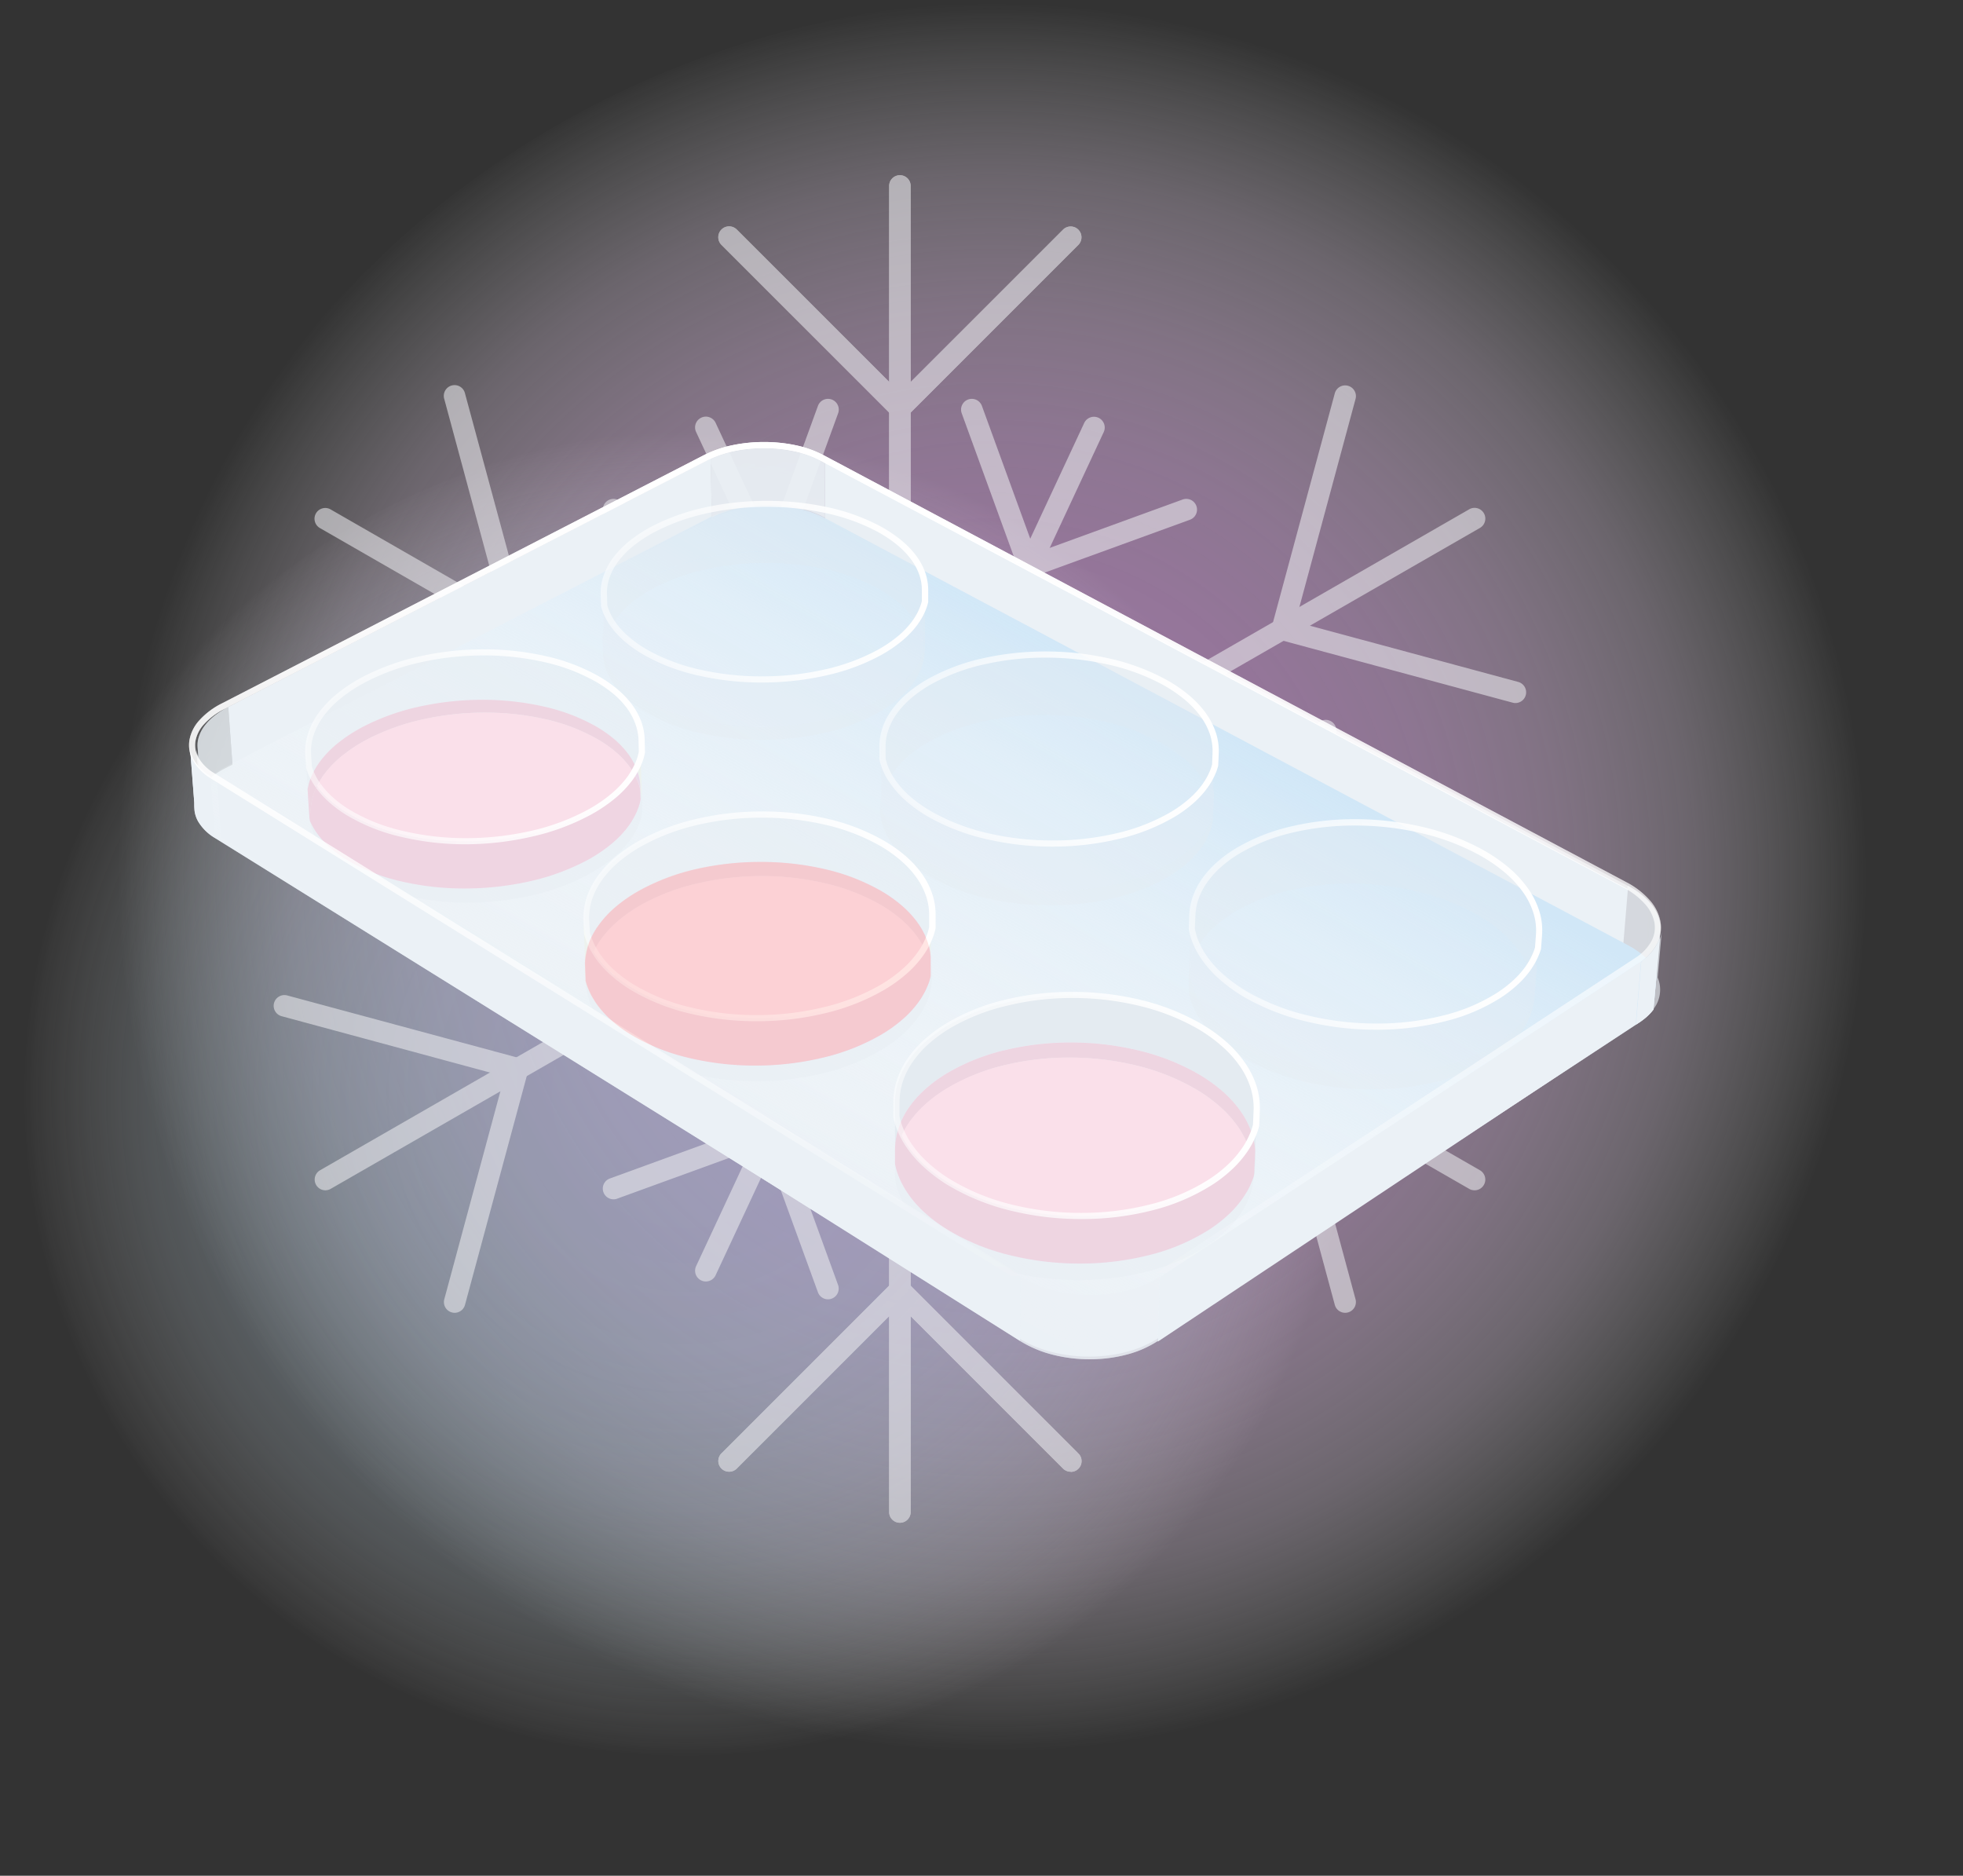 <svg xmlns="http://www.w3.org/2000/svg" xmlns:xlink="http://www.w3.org/1999/xlink" viewBox="0 0 639.45 610.97"><rect x="0" y="0" width="639.45" height="610.97" fill="#333333" stroke="none"/><defs><style>.b169dc3b-e509-4e9f-b54e-c624b156012a,.b2b3b2d7-3587-4c6a-81a3-22043d4748d8,.ee76d3a4-04c1-4895-b97a-23bf608369c5,.f018c45d-ee79-405b-886e-61913387f520{fill:#ebf1f6;}.a2f1f607-17bf-429d-a1d0-6a62a3ebd00f{isolation:isolate;}.a55b5cd3-cc81-4211-8af2-2924f316f930,.aafcb4d3-9085-4eb2-945c-151265de0be3,.b2b3b2d7-3587-4c6a-81a3-22043d4748d8,.b79ac502-a5dd-49a7-9626-e79efbc77c4a,.b80cb09e-92b6-4e88-a1a3-d02c8c2864bd,.b9a964a3-1bca-4165-b367-6efd5f7bd128,.bacb966d-f8fa-45dc-8484-a01aa704e703,.f061ef21-6f39-44e5-8ee2-1557de05c974,.f5d012fe-f923-422a-9c5c-c7a375b096e4,.f722b722-f751-4505-9ca5-a76d30126466{mix-blend-mode:multiply;}.bedfce5d-8575-443c-b9c1-a5edd2a17496{fill:url(#b38e288d-5bcf-4d64-9980-bc0e54bfa142);}.f061ef21-6f39-44e5-8ee2-1557de05c974{opacity:0.46;}.fa5ff4ac-25e9-4f13-9b93-aaf9943701e7{fill:url(#a5156d85-b57f-424f-9f37-875824747165);}.aafcb4d3-9085-4eb2-945c-151265de0be3{opacity:0.56;}.b55ef57b-172c-40f3-9b8b-b58343ce7488{fill:#edeef0;}.efb1bce6-1b58-48a2-b149-f28a24ce8db3,.f018c45d-ee79-405b-886e-61913387f520{opacity:0.62;}.ba481684-2cbf-42f2-93f2-60ed47fd9946{opacity:0.5;}.f7191bcd-7d3b-439c-8baa-4833cd199379{clip-path:url(#b97b40ea-a8f4-49e2-959d-2d2a31f3403c);}.a0d9c9a4-75ec-48cc-9c98-5dca82d5c5dc{fill:url(#aa168794-980e-42a6-9728-a11a9f79105d);}.b9a964a3-1bca-4165-b367-6efd5f7bd128,.fbecdbfd-b282-4462-82e1-c5728cc00fc7{fill:#e4ebf1;}.b79ac502-a5dd-49a7-9626-e79efbc77c4a,.b9a964a3-1bca-4165-b367-6efd5f7bd128,.bacb966d-f8fa-45dc-8484-a01aa704e703,.be943103-4ea6-4962-9199-d5d305c17163{opacity:0.35;}.bacb966d-f8fa-45dc-8484-a01aa704e703{fill:#e4ecf2;}.b2b3b2d7-3587-4c6a-81a3-22043d4748d8,.f722b722-f751-4505-9ca5-a76d30126466{opacity:0.15;}.b79ac502-a5dd-49a7-9626-e79efbc77c4a{fill:#e4eaf1;}.a55b5cd3-cc81-4211-8af2-2924f316f930,.bf62e6bf-4f39-4723-b62f-35e56a9c8b57{fill:#edf2ee;}.a55b5cd3-cc81-4211-8af2-2924f316f930,.f5d012fe-f923-422a-9c5c-c7a375b096e4{opacity:0.55;}.ab217f4f-cd46-449a-9c7b-73414f4168c5,.f5d012fe-f923-422a-9c5c-c7a375b096e4{fill:#817c7d;}.e7480f42-f5ff-4975-8060-bdbec67f0e44{fill:#ebdaea;}.aee4d692-59a5-4d4b-a473-b8edfd5c63ce{clip-path:url(#b07d5aa2-3043-406d-b0e4-0ee09a7e99b7);}.bd71d32d-8a31-4c43-b34a-e27b3f5bb5eb{fill:#ecdaeb;}.f2708327-e721-42b2-b8fa-35e9bd900627{fill:#f9e7f4;}.adbd5d1d-52c4-45ea-b1c3-563fc685a0fb,.be943103-4ea6-4962-9199-d5d305c17163{fill:#ffb6b0;}.bbe6005d-858b-42e1-b8f7-4334e1d8e379{fill:none;stroke-miterlimit:10;stroke-width:2px;stroke:url(#ad0f7832-1431-40b2-800a-c904a4114ffa);}.fc085b45-8606-43cf-b9b8-654778dcaf67{fill:url(#a2e257ed-afa7-49b7-ba28-ecbcfdf6435a);}.bddeb75a-3956-482f-9aeb-26a919e59ccc{fill:url(#b649f718-1ca4-4c2a-8e6f-364dba9dd8da);}.f43a9d88-8404-4ef2-afe0-846b178e2324{fill:url(#b7342210-1b61-4273-84de-8c3fbbc6302e);}.f5072e4f-1562-4d57-a1a2-878ddd172f7b{fill:url(#a004700d-8ed2-43d5-8c45-4079558833b6);}.bf1cd4e6-6cc2-41cf-a3a3-73930adbf306{fill:url(#e59f4aa8-eb6b-480f-bf89-6e028ff7169b);}.f2f11281-0fdf-463e-bc08-a1b1db867a40{fill:url(#ae4abdd6-ea95-4ed2-9e22-0dfa0833d48a);}.b169dc3b-e509-4e9f-b54e-c624b156012a{opacity:0.65;}.a4ab04b3-88e9-40ed-99b2-3b9b9852f323{fill:url(#b3e359c8-a07d-4240-8177-5348e0c26885);}</style><radialGradient id="b38e288d-5bcf-4d64-9980-bc0e54bfa142" cx="279.55" cy="254.61" r="284.76" gradientTransform="translate(677.51 417.97) rotate(158.13)" gradientUnits="userSpaceOnUse"><stop offset="0" stop-color="#b283ba" stop-opacity="0.8"></stop><stop offset="0.19" stop-color="#b486bc" stop-opacity="0.78"></stop><stop offset="0.36" stop-color="#b98ec0" stop-opacity="0.73"></stop><stop offset="0.51" stop-color="#c29dc9" stop-opacity="0.63"></stop><stop offset="0.65" stop-color="#cfb2d4" stop-opacity="0.5"></stop><stop offset="0.8" stop-color="#dfcce3" stop-opacity="0.33"></stop><stop offset="0.93" stop-color="#f3ecf5" stop-opacity="0.12"></stop><stop offset="1" stop-color="#fff" stop-opacity="0"></stop></radialGradient><radialGradient id="a5156d85-b57f-424f-9f37-875824747165" cx="398.53" cy="226.28" r="215.83" gradientTransform="translate(677.51 417.97) rotate(158.13)" gradientUnits="userSpaceOnUse"><stop offset="0" stop-color="#b8dbf4" stop-opacity="0.8"></stop><stop offset="0.26" stop-color="#b9dbf4" stop-opacity="0.79"></stop><stop offset="0.41" stop-color="#bcddf5" stop-opacity="0.76"></stop><stop offset="0.53" stop-color="#c1e0f5" stop-opacity="0.7"></stop><stop offset="0.63" stop-color="#c8e3f7" stop-opacity="0.62"></stop><stop offset="0.73" stop-color="#d1e8f8" stop-opacity="0.51"></stop><stop offset="0.82" stop-color="#ddeefa" stop-opacity="0.38"></stop><stop offset="0.9" stop-color="#ebf5fc" stop-opacity="0.23"></stop><stop offset="0.98" stop-color="#fafcfe" stop-opacity="0.06"></stop><stop offset="1" stop-color="#fff" stop-opacity="0"></stop></radialGradient><clipPath id="b97b40ea-a8f4-49e2-959d-2d2a31f3403c"><path class="ee76d3a4-04c1-4895-b97a-23bf608369c5" d="M540.83,303.1l-1.78,20.26a10.46,10.46,0,0,0-.41-3.95,13.75,13.75,0,0,0-1.92-3.88,19.31,19.31,0,0,0-3.38-3.64,27.85,27.85,0,0,0-4.8-3.22l1.69-20.17a27.94,27.94,0,0,1,4.83,3.21,18.8,18.8,0,0,1,3.41,3.61,13.12,13.12,0,0,1,1.93,3.85A10.39,10.39,0,0,1,540.83,303.1Z"></path></clipPath><linearGradient id="aa168794-980e-42a6-9728-a11a9f79105d" x1="247.7" y1="386.58" x2="352.44" y2="205.16" gradientUnits="userSpaceOnUse"><stop offset="0" stop-color="#fff" stop-opacity="0"></stop><stop offset="0.98" stop-color="#d1e7f7"></stop></linearGradient><clipPath id="b07d5aa2-3043-406d-b0e4-0ee09a7e99b7"><path class="ee76d3a4-04c1-4895-b97a-23bf608369c5" d="M63.43,263.39,61.9,243.52a9.35,9.35,0,0,0,.55,2.51,10.62,10.62,0,0,0,1.3,2.43,13.74,13.74,0,0,0,2,2.28,18.78,18.78,0,0,0,2.79,2.09l1.5,19.95a19.64,19.64,0,0,1-2.78-2.11,14.67,14.67,0,0,1-2-2.3A10.59,10.59,0,0,1,64,265.93,9.12,9.12,0,0,1,63.43,263.39Z"></path></clipPath><linearGradient id="ad0f7832-1431-40b2-800a-c904a4114ffa" x1="301.31" y1="422.67" x2="301.31" y2="143.96" gradientUnits="userSpaceOnUse"><stop offset="0" stop-color="#fff" stop-opacity="0"></stop><stop offset="0.98" stop-color="#fff"></stop></linearGradient><linearGradient id="a2e257ed-afa7-49b7-ba28-ecbcfdf6435a" x1="301.31" y1="422.67" x2="301.31" y2="143.97" xlink:href="#ad0f7832-1431-40b2-800a-c904a4114ffa"></linearGradient><linearGradient id="b649f718-1ca4-4c2a-8e6f-364dba9dd8da" x1="99.34" y1="243.23" x2="210.12" y2="243.23" gradientUnits="userSpaceOnUse"><stop offset="0" stop-color="#fff" stop-opacity="0.5"></stop><stop offset="0.98" stop-color="#fff"></stop></linearGradient><linearGradient id="b7342210-1b61-4273-84de-8c3fbbc6302e" x1="286.49" y1="244" x2="397.02" y2="244" xlink:href="#b649f718-1ca4-4c2a-8e6f-364dba9dd8da"></linearGradient><linearGradient id="a004700d-8ed2-43d5-8c45-4079558833b6" x1="387.21" y1="301.14" x2="502.37" y2="301.14" xlink:href="#b649f718-1ca4-4c2a-8e6f-364dba9dd8da"></linearGradient><linearGradient id="e59f4aa8-eb6b-480f-bf89-6e028ff7169b" x1="190.01" y1="298.47" x2="304.72" y2="298.47" xlink:href="#b649f718-1ca4-4c2a-8e6f-364dba9dd8da"></linearGradient><linearGradient id="ae4abdd6-ea95-4ed2-9e22-0dfa0833d48a" x1="291" y1="360.09" x2="410.38" y2="360.09" xlink:href="#b649f718-1ca4-4c2a-8e6f-364dba9dd8da"></linearGradient><linearGradient id="b3e359c8-a07d-4240-8177-5348e0c26885" x1="195.66" y1="192.72" x2="302.31" y2="192.72" xlink:href="#b649f718-1ca4-4c2a-8e6f-364dba9dd8da"></linearGradient></defs><g class="a2f1f607-17bf-429d-a1d0-6a62a3ebd00f"><g id="b13df704-28df-4c42-b517-523053964e37" data-name="Capa 2"><g id="bf711de9-bf94-4c33-9652-0533c595be9b" data-name="Capa 5"><g class="b80cb09e-92b6-4e88-a1a3-d02c8c2864bd"><path class="bedfce5d-8575-443c-b9c1-a5edd2a17496" d="M50.57,419.23A303.5,303.5,0,0,1,35,243.25c20.16-96.64,86.71-181.67,185.2-221.2C376.73-40.77,554.58,35.21,617.4,191.74S604.25,526.11,447.72,588.93A305.72,305.72,0,0,1,129.65,532.5a300.59,300.59,0,0,1-44.42-49.76A304.45,304.45,0,0,1,50.57,419.23Z"></path></g><g class="f061ef21-6f39-44e5-8ee2-1557de05c974"><path class="fa5ff4ac-25e9-4f13-9b93-aaf9943701e7" d="M16.71,457.54a231.51,231.51,0,0,1,128.57-301c118.64-47.61,253.43,10,301,128.61s-10,253.42-128.6,301A231.65,231.65,0,0,1,76.65,543.38,227.3,227.3,0,0,1,43,505.67,230.69,230.69,0,0,1,16.71,457.54Z"></path></g><g class="aafcb4d3-9085-4eb2-945c-151265de0be3"><path class="b55ef57b-172c-40f3-9b8b-b58343ce7488" d="M293.17,280.07a3.5,3.5,0,0,1-3.5-3.5v-216a3.5,3.5,0,0,1,7,0v216A3.5,3.5,0,0,1,293.17,280.07Z"></path><path class="b55ef57b-172c-40f3-9b8b-b58343ce7488" d="M293.11,136.37a3.5,3.5,0,0,1-2.47-1L235,79.75a3.5,3.5,0,1,1,5-5l55.6,55.59a3.51,3.51,0,0,1-2.48,6Z"></path><path class="b55ef57b-172c-40f3-9b8b-b58343ce7488" d="M293.17,136.37a3.46,3.46,0,0,1-2.47-1,3.49,3.49,0,0,1,0-5L346.3,74.8a3.5,3.5,0,0,1,4.94,5l-55.59,55.59A3.51,3.51,0,0,1,293.17,136.37Z"></path><path class="b55ef57b-172c-40f3-9b8b-b58343ce7488" d="M293.17,280.07a3.54,3.54,0,0,1-1.74-.46L104.21,172a3.5,3.5,0,0,1,3.49-6.07L294.92,273.54a3.5,3.5,0,0,1-1.75,6.53Z"></path><path class="b55ef57b-172c-40f3-9b8b-b58343ce7488" d="M92.65,229a3.5,3.5,0,0,1-.91-6.88l75.91-20.49a3.5,3.5,0,0,1,1.82,6.76L93.56,228.86A3.18,3.18,0,0,1,92.65,229Z"></path><path class="b55ef57b-172c-40f3-9b8b-b58343ce7488" d="M168.59,208.44a3.5,3.5,0,0,1-3.38-2.58L144.73,130a3.5,3.5,0,1,1,6.75-1.83L172,204a3.49,3.49,0,0,1-2.47,4.29A3.16,3.16,0,0,1,168.59,208.44Z"></path><path class="b55ef57b-172c-40f3-9b8b-b58343ce7488" d="M293.18,278.35a3.52,3.52,0,0,1-3.18-2L226.76,140.72a3.5,3.5,0,0,1,6.35-3l63.24,135.61a3.51,3.51,0,0,1-1.7,4.65A3.38,3.38,0,0,1,293.18,278.35Z"></path><path class="b55ef57b-172c-40f3-9b8b-b58343ce7488" d="M251.05,188.13a3.56,3.56,0,0,1-1.19-.21l-51.19-18.63a3.5,3.5,0,1,1,2.39-6.58l51.19,18.63a3.5,3.5,0,0,1-1.2,6.79Z"></path><path class="b55ef57b-172c-40f3-9b8b-b58343ce7488" d="M251.09,188.11a3.56,3.56,0,0,1-1.19-.21,3.49,3.49,0,0,1-2.09-4.49l18.63-51.19a3.5,3.5,0,0,1,6.58,2.4l-18.64,51.19A3.49,3.49,0,0,1,251.09,188.11Z"></path><path class="b55ef57b-172c-40f3-9b8b-b58343ce7488" d="M143.55,280.26a3.5,3.5,0,0,1,0-7l149.62-1.91h0a3.5,3.5,0,0,1,.05,7L143.6,280.26Z"></path><path class="b55ef57b-172c-40f3-9b8b-b58343ce7488" d="M155.59,318.67a3.49,3.49,0,0,1-2.51-5.94l38-39a3.5,3.5,0,0,1,5,4.89l-38,39A3.47,3.47,0,0,1,155.59,318.67Z"></path><path class="b55ef57b-172c-40f3-9b8b-b58343ce7488" d="M193.61,279.62a3.49,3.49,0,0,1-2.44-1l-39-38a3.5,3.5,0,0,1,4.89-5l39,38a3.5,3.5,0,0,1-2.45,6Z"></path><path class="b55ef57b-172c-40f3-9b8b-b58343ce7488" d="M293.17,496a3.5,3.5,0,0,1-3.5-3.5v-216a3.5,3.5,0,0,1,7,0v216A3.49,3.49,0,0,1,293.17,496Z"></path><path class="b55ef57b-172c-40f3-9b8b-b58343ce7488" d="M237.51,479.37a3.5,3.5,0,0,1-2.47-6l55.6-55.6a3.5,3.5,0,1,1,4.95,4.95L240,478.35A3.5,3.5,0,0,1,237.51,479.37Z"></path><path class="b55ef57b-172c-40f3-9b8b-b58343ce7488" d="M348.77,479.37a3.47,3.47,0,0,1-2.47-1l-55.6-55.6a3.5,3.5,0,1,1,4.95-4.95l55.59,55.6a3.5,3.5,0,0,1-2.47,6Z"></path><path class="b55ef57b-172c-40f3-9b8b-b58343ce7488" d="M106,387.71a3.5,3.5,0,0,1-1.74-6.53L291.43,273.54a3.5,3.5,0,1,1,3.49,6.07L107.7,387.25A3.55,3.55,0,0,1,106,387.71Z"></path><path class="b55ef57b-172c-40f3-9b8b-b58343ce7488" d="M168.56,351.65a3.18,3.18,0,0,1-.91-.13L91.74,331a3.5,3.5,0,0,1,1.82-6.76l75.91,20.48a3.51,3.51,0,0,1-.91,6.89Z"></path><path class="b55ef57b-172c-40f3-9b8b-b58343ce7488" d="M148.11,427.61a3.69,3.69,0,0,1-.92-.12,3.5,3.5,0,0,1-2.46-4.29l20.48-75.91a3.5,3.5,0,0,1,6.76,1.82L151.48,425A3.5,3.5,0,0,1,148.11,427.61Z"></path><path class="b55ef57b-172c-40f3-9b8b-b58343ce7488" d="M229.93,417.41a3.51,3.51,0,0,1-3.17-5L290,276.81a3.5,3.5,0,0,1,6.35,3L233.11,415.38A3.51,3.51,0,0,1,229.93,417.41Z"></path><path class="b55ef57b-172c-40f3-9b8b-b58343ce7488" d="M199.86,390.65a3.5,3.5,0,0,1-1.19-6.79l51.19-18.64a3.5,3.5,0,0,1,2.39,6.58l-51.19,18.63A3.39,3.39,0,0,1,199.86,390.65Z"></path><path class="b55ef57b-172c-40f3-9b8b-b58343ce7488" d="M269.73,423.22a3.49,3.49,0,0,1-3.29-2.3l-18.63-51.19a3.5,3.5,0,1,1,6.57-2.4L273,418.53a3.5,3.5,0,0,1-2.1,4.48A3.32,3.32,0,0,1,269.73,423.22Z"></path><path class="b55ef57b-172c-40f3-9b8b-b58343ce7488" d="M293.12,280.07a3.5,3.5,0,0,1-3.5-3.5v-216a3.5,3.5,0,0,1,7,0v216A3.5,3.5,0,0,1,293.12,280.07Z"></path><path class="b55ef57b-172c-40f3-9b8b-b58343ce7488" d="M293.18,136.37a3.46,3.46,0,0,1-2.47-1,3.49,3.49,0,0,1,0-5l55.6-55.59a3.5,3.5,0,0,1,4.94,5l-55.59,55.59A3.51,3.51,0,0,1,293.18,136.37Z"></path><path class="b55ef57b-172c-40f3-9b8b-b58343ce7488" d="M293.12,136.37a3.5,3.5,0,0,1-2.47-1l-55.6-55.59a3.5,3.5,0,0,1,4.95-5l55.6,55.59a3.51,3.51,0,0,1-2.48,6Z"></path><path class="b55ef57b-172c-40f3-9b8b-b58343ce7488" d="M293.12,280.07a3.5,3.5,0,0,1-1.74-6.53L478.6,165.89a3.5,3.5,0,1,1,3.49,6.07L294.86,279.61A3.49,3.49,0,0,1,293.12,280.07Z"></path><path class="b55ef57b-172c-40f3-9b8b-b58343ce7488" d="M493.64,229a3.23,3.23,0,0,1-.91-.13l-75.91-20.48a3.5,3.5,0,1,1,1.83-6.76l75.9,20.49a3.5,3.5,0,0,1-.91,6.88Z"></path><path class="b55ef57b-172c-40f3-9b8b-b58343ce7488" d="M417.7,208.44a3.21,3.21,0,0,1-.91-.12,3.5,3.5,0,0,1-2.47-4.29l20.49-75.91a3.5,3.5,0,0,1,6.76,1.83l-20.49,75.91A3.49,3.49,0,0,1,417.7,208.44Z"></path><path class="b55ef57b-172c-40f3-9b8b-b58343ce7488" d="M293.12,278.35a3.39,3.39,0,0,1-1.48-.33,3.49,3.49,0,0,1-1.69-4.65l63.24-135.61a3.5,3.5,0,1,1,6.34,3L296.29,276.33A3.49,3.49,0,0,1,293.12,278.35Z"></path><path class="b55ef57b-172c-40f3-9b8b-b58343ce7488" d="M335.24,188.13a3.5,3.5,0,0,1-1.2-6.79l51.19-18.63a3.5,3.5,0,0,1,2.4,6.58l-51.19,18.63A3.61,3.61,0,0,1,335.24,188.13Z"></path><path class="b55ef57b-172c-40f3-9b8b-b58343ce7488" d="M335.2,188.11a3.5,3.5,0,0,1-3.29-2.3l-18.63-51.19a3.5,3.5,0,1,1,6.58-2.4l18.63,51.19a3.51,3.51,0,0,1-2.09,4.49A3.61,3.61,0,0,1,335.2,188.11Z"></path><path class="b55ef57b-172c-40f3-9b8b-b58343ce7488" d="M442.74,280.26h0l-149.62-1.91a3.5,3.5,0,0,1-3.46-3.54,3.55,3.55,0,0,1,3.55-3.46l149.62,1.91a3.5,3.5,0,0,1-.05,7Z"></path><path class="b55ef57b-172c-40f3-9b8b-b58343ce7488" d="M430.71,318.67a3.51,3.51,0,0,1-2.51-1.05l-38-39a3.5,3.5,0,0,1,5-4.89l38,39a3.49,3.49,0,0,1-2.5,5.94Z"></path><path class="b55ef57b-172c-40f3-9b8b-b58343ce7488" d="M392.68,279.62a3.44,3.44,0,0,1-2.5-1.06,3.48,3.48,0,0,1,.06-4.94l39-38a3.5,3.5,0,1,1,4.88,5l-39,38A3.49,3.49,0,0,1,392.68,279.62Z"></path><path class="b55ef57b-172c-40f3-9b8b-b58343ce7488" d="M293.12,496a3.5,3.5,0,0,1-3.5-3.5v-216a3.5,3.5,0,0,1,7,0v216A3.5,3.5,0,0,1,293.12,496Z"></path><path class="b55ef57b-172c-40f3-9b8b-b58343ce7488" d="M348.78,479.37a3.47,3.47,0,0,1-2.47-1l-55.6-55.6a3.5,3.5,0,1,1,5-4.95l55.59,55.6a3.5,3.5,0,0,1-2.47,6Z"></path><path class="b55ef57b-172c-40f3-9b8b-b58343ce7488" d="M237.52,479.37a3.5,3.5,0,0,1-2.47-6l55.6-55.6a3.5,3.5,0,1,1,5,4.95L240,478.35A3.5,3.5,0,0,1,237.52,479.37Z"></path><path class="b55ef57b-172c-40f3-9b8b-b58343ce7488" d="M480.34,387.71a3.54,3.54,0,0,1-1.74-.46L291.38,279.61a3.5,3.5,0,0,1,3.48-6.07L482.09,381.18a3.5,3.5,0,0,1-1.75,6.53Z"></path><path class="b55ef57b-172c-40f3-9b8b-b58343ce7488" d="M417.73,351.65a3.51,3.51,0,0,1-.91-6.89l75.91-20.48a3.5,3.5,0,1,1,1.82,6.76l-75.9,20.48A3.3,3.3,0,0,1,417.73,351.65Z"></path><path class="b55ef57b-172c-40f3-9b8b-b58343ce7488" d="M438.19,427.61a3.5,3.5,0,0,1-3.38-2.59l-20.49-75.91a3.5,3.5,0,1,1,6.76-1.82l20.49,75.91a3.51,3.51,0,0,1-2.47,4.29A3.61,3.61,0,0,1,438.19,427.61Z"></path><path class="b55ef57b-172c-40f3-9b8b-b58343ce7488" d="M356.36,417.41a3.48,3.48,0,0,1-3.17-2L290,279.77a3.5,3.5,0,0,1,6.34-3l63.24,135.62a3.5,3.5,0,0,1-1.69,4.65A3.54,3.54,0,0,1,356.36,417.41Z"></path><path class="b55ef57b-172c-40f3-9b8b-b58343ce7488" d="M386.43,390.65a3.39,3.39,0,0,1-1.2-.22L334,371.8a3.5,3.5,0,0,1,2.4-6.58l51.19,18.64a3.5,3.5,0,0,1-1.2,6.79Z"></path><path class="b55ef57b-172c-40f3-9b8b-b58343ce7488" d="M316.57,423.22a3.37,3.37,0,0,1-1.2-.21,3.49,3.49,0,0,1-2.09-4.48l18.63-51.2a3.5,3.5,0,0,1,6.58,2.4l-18.63,51.19A3.5,3.5,0,0,1,316.57,423.22Z"></path></g><path class="f018c45d-ee79-405b-886e-61913387f520" d="M540,318.41q.68-7.64,1.34-15.26a9.78,9.78,0,0,1-.59,2.64c0,.15-.13.29-.19.43l.28-3.12a10.39,10.39,0,0,0-.43-3.93,13.12,13.12,0,0,0-1.93-3.85,18.8,18.8,0,0,0-3.41-3.61,27.66,27.66,0,0,0-4.84-3.21L268.59,149.34a33,33,0,0,0-8.6-3,47.24,47.24,0,0,0-9.81-1,48.13,48.13,0,0,0-9.88,1,35.22,35.22,0,0,0-8.78,3L74.35,230.28a27.18,27.18,0,0,0-4.53,2.9,18.08,18.08,0,0,0-3.19,3.26,12,12,0,0,0-1.83,3.48,9,9,0,0,0-.43,3.55l.22,2.89c0-.11-.11-.22-.15-.33a9.39,9.39,0,0,1-.37-1.25,9.13,9.13,0,0,1-.19-1.26h0L65,257.39a11,11,0,0,0-1.59,4.09,9.32,9.32,0,0,0,1.12,6.08,15.52,15.52,0,0,0,5.46,5.38l181,112.57,81.34,51.27a37.61,37.61,0,0,0,10.64,4.48,48.45,48.45,0,0,0,12.05,1.49,47.05,47.05,0,0,0,11.93-1.5,34.45,34.45,0,0,0,10.29-4.49l94.22-62.63L534,333.05a16,16,0,0,0,5.58-5.84,10.3,10.3,0,0,0,1.06-6.59A10.58,10.58,0,0,0,540,318.41Z"></path><g class="ba481684-2cbf-42f2-93f2-60ed47fd9946"><path class="ee76d3a4-04c1-4895-b97a-23bf608369c5" d="M268.59,149.34l.13,19.16a32.55,32.55,0,0,0-8.54-3.05,46,46,0,0,0-9.75-1,46.88,46.88,0,0,0-9.82,1,34.53,34.53,0,0,0-8.72,3l-.37-19.16a35.22,35.22,0,0,1,8.78-3,48.13,48.13,0,0,1,9.88-1,47.24,47.24,0,0,1,9.81,1A33,33,0,0,1,268.59,149.34Z"></path></g><polygon class="ee76d3a4-04c1-4895-b97a-23bf608369c5" points="530.29 289.58 528.61 309.75 268.79 169.58 268.66 150.42 530.29 289.58"></polygon><polygon class="ee76d3a4-04c1-4895-b97a-23bf608369c5" points="231.52 149.33 231.88 168.49 75.8 250.06 74.35 230.28 231.52 149.33"></polygon><g class="ba481684-2cbf-42f2-93f2-60ed47fd9946"><path class="ee76d3a4-04c1-4895-b97a-23bf608369c5" d="M540.83,303.1l-1.78,20.26a10.46,10.46,0,0,0-.41-3.95,13.75,13.75,0,0,0-1.92-3.88,19.31,19.31,0,0,0-3.38-3.64,27.85,27.85,0,0,0-4.8-3.22l1.69-20.17a27.94,27.94,0,0,1,4.83,3.21,18.8,18.8,0,0,1,3.41,3.61,13.12,13.12,0,0,1,1.93,3.85A10.39,10.39,0,0,1,540.83,303.1Z"></path><g class="f7191bcd-7d3b-439c-8baa-4833cd199379"><path class="ee76d3a4-04c1-4895-b97a-23bf608369c5" d="M540.83,303.1l-1.78,20.26a10.46,10.46,0,0,0-.41-3.95,13.75,13.75,0,0,0-1.92-3.88,19.31,19.31,0,0,0-3.38-3.64,27.85,27.85,0,0,0-4.8-3.22l1.69-20.17a27.94,27.94,0,0,1,4.83,3.21,18.8,18.8,0,0,1,3.41,3.61,13.12,13.12,0,0,1,1.93,3.85,10.39,10.39,0,0,1,.43,3.93"></path></g></g><path class="ee76d3a4-04c1-4895-b97a-23bf608369c5" d="M539.64,317.59l-1,10.94,0,.21a14.85,14.85,0,0,1-2,2.23c-.19.17-.38.35-.59.52l-.61.49a16.3,16.3,0,0,1-1.47,1.07L377.22,435.93a35.11,35.11,0,0,1-10.37,4.45,47.7,47.7,0,0,1-12,1.5,49.17,49.17,0,0,1-12.14-1.49A38.12,38.12,0,0,1,332,435.94l-262-163a15.52,15.52,0,0,1-5.46-5.38,9.32,9.32,0,0,1-1.12-6.08,12,12,0,0,1,3-6,23.72,23.72,0,0,1,7-5.25l157.16-80.93a36,36,0,0,1,8.93-3.08,49.16,49.16,0,0,1,10-1,48.22,48.22,0,0,1,10,1,33.9,33.9,0,0,1,8.74,3.07L529.93,308.4a27.21,27.21,0,0,1,5.7,4,16.46,16.46,0,0,1,1.71,1.74A15,15,0,0,1,539.64,317.59Z"></path><path class="a0d9c9a4-75ec-48cc-9c98-5dca82d5c5dc" d="M539.73,316.61l-1.11,11.92a17.59,17.59,0,0,1-4.36,4l-1.27.83L377.51,435.36a35.11,35.11,0,0,1-10.37,4.45,47.7,47.7,0,0,1-12,1.5A49.17,49.17,0,0,1,343,439.82a38.12,38.12,0,0,1-10.73-4.45l-262-163A15.52,15.52,0,0,1,64.77,267a9.32,9.32,0,0,1-1.12-6.08,12,12,0,0,1,3-6,23.72,23.72,0,0,1,7-5.25L230.88,168.7a36,36,0,0,1,8.93-3.08,49.16,49.16,0,0,1,10.05-1,48.22,48.22,0,0,1,10,1,33.9,33.9,0,0,1,8.74,3.07L530.22,307.83a27.19,27.19,0,0,1,5.89,4.12,17.23,17.23,0,0,1,1.52,1.57A15.09,15.09,0,0,1,539.73,316.61Z"></path><path class="b9a964a3-1bca-4165-b367-6efd5f7bd128" d="M392.53,270.84l-.32.49a29.49,29.49,0,0,1-4.51,5,41.25,41.25,0,0,1-6.28,4.54,64.4,64.4,0,0,1-18,7,91.81,91.81,0,0,1-20.94,2.35,94,94,0,0,1-21.11-2.35,69.24,69.24,0,0,1-18.54-7,45.11,45.11,0,0,1-7.13-5,31.65,31.65,0,0,1-5.07-5.47c-.33-.46-.63-.92-.91-1.38a21.7,21.7,0,0,1-2.12-4.41c-.21-.63-.37-1.26-.52-1.89,0,.13,0,.25,0,.37V258.6l-.45,4.5a18.45,18.45,0,0,0,1,6,23.08,23.08,0,0,0,3,5.83,31.25,31.25,0,0,0,5,5.51,44.46,44.46,0,0,0,7.08,5,67.56,67.56,0,0,0,18.41,7.07,92.22,92.22,0,0,0,21,2.37,90,90,0,0,0,20.79-2.37,63.2,63.2,0,0,0,17.89-7.07,40.91,40.91,0,0,0,6.24-4.57,29.5,29.5,0,0,0,4.48-5,22,22,0,0,0,2.75-5.3,18.31,18.31,0,0,0,1-5.46v0c-.1.35-.2.69-.32,1A21.65,21.65,0,0,1,392.53,270.84Z"></path><path class="b9a964a3-1bca-4165-b367-6efd5f7bd128" d="M300.86,195.9l0,10.38c0,.46.05.93.05,1.39v3.68c0,.09-.05.17-.07.26v0c-.13.5-.27,1-.45,1.51a19.88,19.88,0,0,1-2.39,4.61c-.17.24-.32.48-.5.72a29.35,29.35,0,0,1-4.82,5,43.5,43.5,0,0,1-6.78,4.57,67.49,67.49,0,0,1-17.8,6.51,93.51,93.51,0,0,1-20.32,2.19,91.75,91.75,0,0,1-20.2-2.19,63.77,63.77,0,0,1-17.43-6.52,40.11,40.11,0,0,1-6.18-4.28,28,28,0,0,1-4.43-4.69l-.05-.09a19.85,19.85,0,0,1-2.65-4.89c-.15-.43-.28-.85-.4-1.28V213a16.6,16.6,0,0,0,1,5.14,20.38,20.38,0,0,0,2.69,5,27.56,27.56,0,0,0,4.4,4.73,39.74,39.74,0,0,0,6.14,4.31,63.25,63.25,0,0,0,17.31,6.57A90,90,0,0,0,248,241a91.63,91.63,0,0,0,20.18-2.2,66.43,66.43,0,0,0,17.69-6.56,43,43,0,0,0,6.73-4.6,29.39,29.39,0,0,0,4.8-5.07,20.74,20.74,0,0,0,2.86-5.37,16.77,16.77,0,0,0,1-5.49l.09-19.49a16.38,16.38,0,0,1-.46,3.66v.06Z"></path><path class="b9a964a3-1bca-4165-b367-6efd5f7bd128" d="M200,279.26a32.79,32.79,0,0,0,5.47-5.89,23.15,23.15,0,0,0,3.2-6.22c.69-2.1.5-6.32.5-6.32a18.5,18.5,0,0,0-.52-3.76l.08,3.3a18.14,18.14,0,0,1-.6,2.36,21.87,21.87,0,0,1-1.9,4.1c-.4.7-.84,1.39-1.33,2.08a33,33,0,0,1-5.52,5.85,48,48,0,0,1-7.8,5.29,73.39,73.39,0,0,1-18.94,7,96.45,96.45,0,0,1-21.25,2.35,90.18,90.18,0,0,1-20.81-2.36,60.52,60.52,0,0,1-17.62-7,39.39,39.39,0,0,1-5.67-4.21,28.43,28.43,0,0,1-3.95-4.38l-.16-.23a21.08,21.08,0,0,1-2.19-3.9,18.15,18.15,0,0,0,.89,3.48,21.56,21.56,0,0,0,2.56,4.91,27.62,27.62,0,0,0,4.09,4.63,38.45,38.45,0,0,0,5.64,4.25,59.88,59.88,0,0,0,17.51,7.06A88.29,88.29,0,0,0,152.29,294a94,94,0,0,0,21.1-2.37,71.62,71.62,0,0,0,18.8-7.07A47.51,47.51,0,0,0,200,279.26Z"></path><path class="b9a964a3-1bca-4165-b367-6efd5f7bd128" d="M299.52,330.69a24.93,24.93,0,0,0,3.09-6.2,20.91,20.91,0,0,0,1-6.36l-.44-6.49c.05.56.05,6,.05,6s-.05.22-.08.34v.17c0-.05,0-.1,0-.15-.13.57-.28,1.13-.46,1.69a24.49,24.49,0,0,1-1.91,4.24c-.37.65-.76,1.29-1.2,1.93a32.7,32.7,0,0,1-5.19,5.83,46,46,0,0,1-7.29,5.3,69.47,69.47,0,0,1-19.19,7.58A93.79,93.79,0,0,1,246,347.09a92.49,92.49,0,0,1-21.78-2.54A65.72,65.72,0,0,1,205.44,337a43.28,43.28,0,0,1-6.6-4.93,31.37,31.37,0,0,1-4.74-5.41q-.37-.57-.72-1.14a22.83,22.83,0,0,1-2.18-4.59c-.16-.46-.29-.93-.41-1.4v.32a20.67,20.67,0,0,0,1.09,5.92,24.06,24.06,0,0,0,2.88,5.76,32.16,32.16,0,0,0,4.71,5.45,43.34,43.34,0,0,0,6.55,5,65.08,65.08,0,0,0,18.65,7.63,90.77,90.77,0,0,0,21.63,2.55,91.84,91.84,0,0,0,21.76-2.56,68.39,68.39,0,0,0,19.06-7.63,46,46,0,0,0,7.24-5.33A33,33,0,0,0,299.52,330.69Z"></path><path class="b9a964a3-1bca-4165-b367-6efd5f7bd128" d="M497.61,330.42a29.19,29.19,0,0,1-4.15,4.84,39.78,39.78,0,0,1-5.7,4.44,60.3,60.3,0,0,1-18.2,7.6,89.18,89.18,0,0,1-21.6,2.56,96.49,96.49,0,0,1-22.15-2.55,75.39,75.39,0,0,1-19.81-7.6,50.31,50.31,0,0,1-8.31-5.84,34.87,34.87,0,0,1-5.86-6.45,26.07,26.07,0,0,1-1.83-3,24.25,24.25,0,0,1-1.58-3.76,21.84,21.84,0,0,1-.64-2.66l.14-4.07a20.13,20.13,0,0,0-.7,4.54s-.23,4.63.49,6.94a26,26,0,0,0,3.38,6.86,36.15,36.15,0,0,0,5.82,6.49,51,51,0,0,0,8.25,5.87,74.23,74.23,0,0,0,19.66,7.65,94.65,94.65,0,0,0,22,2.56,88,88,0,0,0,21.45-2.57,59.86,59.86,0,0,0,18.08-7.65,40,40,0,0,0,5.66-4.47,30.07,30.07,0,0,0,4.12-4.88,23.19,23.19,0,0,0,2.61-5.16,21.31,21.31,0,0,0,.84-3.18,23.36,23.36,0,0,1-1.93,3.47Z"></path><path class="bacb966d-f8fa-45dc-8484-a01aa704e703" d="M199.44,219l.05.09a28,28,0,0,0,4.43,4.69,40.11,40.11,0,0,0,6.18,4.28,63.77,63.77,0,0,0,17.43,6.52,91.75,91.75,0,0,0,20.2,2.19,93.51,93.51,0,0,0,20.32-2.19,67.49,67.49,0,0,0,17.8-6.51,43.5,43.5,0,0,0,6.78-4.57,29.35,29.35,0,0,0,4.82-5c.18-.24.33-.48.5-.72a19.88,19.88,0,0,0,2.39-4.61c.18-.5.32-1,.45-1.51a16.48,16.48,0,0,0-.94-5.47,19,19,0,0,0-1.89-3.88v0c-.17.24-.32.48-.5.72a29.35,29.35,0,0,1-4.82,5,43.5,43.5,0,0,1-6.78,4.57,67.49,67.49,0,0,1-17.8,6.51,93.51,93.51,0,0,1-20.32,2.19,91.75,91.75,0,0,1-20.2-2.19,63.77,63.77,0,0,1-17.43-6.52,40.11,40.11,0,0,1-6.18-4.28,28,28,0,0,1-4.43-4.69l-.05-.09v0a19.77,19.77,0,0,0-1.69,3.59,16.49,16.49,0,0,0-.9,5.86l-.24-7.8a15.22,15.22,0,0,0-.35,2.92l.14,4.73c.12.43.25.85.4,1.28A19.85,19.85,0,0,0,199.44,219Z"></path><path class="b2b3b2d7-3587-4c6a-81a3-22043d4748d8" d="M203.92,208.27a40.82,40.82,0,0,0,6.18,4.28,64.1,64.1,0,0,0,17.43,6.52,94.81,94.81,0,0,0,40.52,0,67.36,67.36,0,0,0,17.8-6.51,43,43,0,0,0,6.78-4.57,29.49,29.49,0,0,0,4.83-5c.17-.23.32-.47.49-.71-.3-.47-.61-.94-1-1.4a28.15,28.15,0,0,0-4.75-5,41.28,41.28,0,0,0-6.63-4.42,64.13,64.13,0,0,0-16.85-6.1,90,90,0,0,0-19.13-2,90.94,90.94,0,0,0-19.25,2,67.72,67.72,0,0,0-17.2,6.08,44.5,44.5,0,0,0-7.23,4.71,30.08,30.08,0,0,0-5.16,5.28c-.5.68-.94,1.36-1.35,2.05l.05.08A28,28,0,0,0,203.92,208.27Z"></path><path class="b79ac502-a5dd-49a7-9626-e79efbc77c4a" d="M200.79,201.44a30.08,30.08,0,0,1,5.16-5.28,44.5,44.5,0,0,1,7.23-4.71,67.72,67.72,0,0,1,17.2-6.08,90.94,90.94,0,0,1,19.25-2,90,90,0,0,1,19.13,2,64.13,64.13,0,0,1,16.85,6.1,41.28,41.28,0,0,1,6.63,4.42,28.15,28.15,0,0,1,4.75,5c.35.46.66.93,1,1.4.43-.63.83-1.26,1.18-1.9a20.69,20.69,0,0,0-2.08-3.4,28.22,28.22,0,0,0-4.78-4.91,42.13,42.13,0,0,0-6.67-4.4,65.52,65.52,0,0,0-17-6,91,91,0,0,0-19.25-2,92.73,92.73,0,0,0-19.37,2,68.94,68.94,0,0,0-17.32,6,44.74,44.74,0,0,0-7.28,4.67,29.8,29.8,0,0,0-5.19,5.24,21.17,21.17,0,0,0-2.24,3.66,19.68,19.68,0,0,0,1.46,2.3C199.85,202.8,200.29,202.12,200.79,201.44Z"></path><path class="b9a964a3-1bca-4165-b367-6efd5f7bd128" d="M208.68,244.91h0s0,0,0,.06c-.06.31-.13.62-.2.92l-.18.69-.21.66c-.17.52-.37,1-.58,1.54l0,.07c-.14.3-.27.59-.42.88a22,22,0,0,0-2.25-3.93,28.48,28.48,0,0,0-4.49-4.86,40.68,40.68,0,0,0-6.21-4.37,62.19,62.19,0,0,0-17.16-6.49,89.82,89.82,0,0,0-19.81-2.15,95.56,95.56,0,0,0-20.22,2.15,74.38,74.38,0,0,0-18.38,6.49,50.21,50.21,0,0,0-8.36,5.39,33.48,33.48,0,0,0-5.93,6.08,24.33,24.33,0,0,0-2.8,4.86c.12.24.24.48.37.72-.14-.23-.26-.47-.38-.71-.23.55-.44,1.1-.62,1.65-.09.3-.16.61-.25.91-.14.53-.26,1.07-.36,1.6l-.72-11.22a18.15,18.15,0,0,0,.72,3.95l-.16-2.4-.1-1.6a18.34,18.34,0,0,1,.87-6.69,23.16,23.16,0,0,1,3.43-6.52,33.48,33.48,0,0,1,5.93-6.08,50.21,50.21,0,0,1,8.36-5.39,74.38,74.38,0,0,1,18.38-6.49,95.56,95.56,0,0,1,20.22-2.15,89.82,89.82,0,0,1,19.81,2.15,62.19,62.19,0,0,1,17.16,6.49,40.68,40.68,0,0,1,6.21,4.37,28.48,28.48,0,0,1,4.49,4.86,20.94,20.94,0,0,1,2.75,5.21,17.53,17.53,0,0,1,.94,4c0,.45.08.91.09,1.37l0,1.85Z"></path><path class="b9a964a3-1bca-4165-b367-6efd5f7bd128" d="M302.72,221.88a46.33,46.33,0,0,0-5.18,3.36l-.34.27c-.45.35-.89.69-1.31,1.05a29.75,29.75,0,0,0-4.9,5.23A21.34,21.34,0,0,0,288,237.4a17.85,17.85,0,0,0-1,5.83v4l.21.85q.15.56.33,1.11c.16.47.34.93.54,1.39,0,.08.07.17.11.25.1.23.22.46.33.69a22.69,22.69,0,0,1,2.42-4.24,29.75,29.75,0,0,1,4.9-5.23,43,43,0,0,1,6.83-4.68,65.79,65.79,0,0,1,17.52-6.49,91.61,91.61,0,0,1,19.94-2.15,93.11,93.11,0,0,1,20.09,2.16,70.31,70.31,0,0,1,18,6.49,46.52,46.52,0,0,1,7.68,5.09,31.7,31.7,0,0,1,5.47,5.71,23.41,23.41,0,0,1,2.64,4.61l.18-.37.22-.48c.19-.43.36-.86.52-1.29.08-.23.14-.46.21-.7s.16-.48.23-.72v0l.15-4a17,17,0,0,0-.05-1.89,17.92,17.92,0,0,0-.53-3.21c-.1-.41-.21-.83-.35-1.24s-.25-.67-.38-1a22.74,22.74,0,0,0-2.1-4c-.24-.37-.47-.74-.74-1.1a30.29,30.29,0,0,0-4.09-4.5c-.44-.41-.9-.81-1.38-1.21a46.52,46.52,0,0,0-7.68-5.09,70.31,70.31,0,0,0-18-6.49,91.51,91.51,0,0,0-14.34-2c-1.91-.12-3.83-.18-5.75-.18a91.61,91.61,0,0,0-19.94,2.15A65.79,65.79,0,0,0,302.72,221.88Z"></path><path class="b2b3b2d7-3587-4c6a-81a3-22043d4748d8" d="M381.42,265.39a40.76,40.76,0,0,0,6.28-4.54,29.16,29.16,0,0,0,4.51-5l.32-.48a26.76,26.76,0,0,0-1.8-2.92,32.26,32.26,0,0,0-5.43-5.75,46.48,46.48,0,0,0-7.63-5.12,69.16,69.16,0,0,0-17.88-6.55,92.54,92.54,0,0,0-20-2.17,89.13,89.13,0,0,0-19.8,2.17,64.88,64.88,0,0,0-17.41,6.54,42.3,42.3,0,0,0-6.78,4.71,29.71,29.71,0,0,0-4.87,5.27,20.23,20.23,0,0,0-1.26,2h0c.12.2.27.4.4.61s.33.51.51.76a28,28,0,0,0,2,2.48l.56.61c.77.81,1.6,1.61,2.5,2.39a45.11,45.11,0,0,0,7.13,5,69.24,69.24,0,0,0,18.54,7A89.79,89.79,0,0,0,332,274.19a96.47,96.47,0,0,0,10.49.57,95.06,95.06,0,0,0,10.57-.58,87,87,0,0,0,10.37-1.77A64.4,64.4,0,0,0,381.42,265.39Z"></path><path class="b79ac502-a5dd-49a7-9626-e79efbc77c4a" d="M289,252.28l.46.82c.1.15.18.31.28.47a20.23,20.23,0,0,1,1.26-2,29.71,29.71,0,0,1,4.87-5.27,42.3,42.3,0,0,1,6.78-4.71A64.88,64.88,0,0,1,320,235.05a89.13,89.13,0,0,1,19.8-2.17,92.54,92.54,0,0,1,20,2.17,69.16,69.16,0,0,1,17.88,6.55,46.48,46.48,0,0,1,7.63,5.12,32.26,32.26,0,0,1,5.43,5.75,26.76,26.76,0,0,1,1.8,2.92l.05-.07c.23-.35.45-.7.66-1.06l.14-.24q.27-.47.51-.93l.17-.34a23.41,23.41,0,0,0-2.64-4.61,31.7,31.7,0,0,0-5.47-5.71,46.52,46.52,0,0,0-7.68-5.09,70.31,70.31,0,0,0-18-6.49,93.11,93.11,0,0,0-20.09-2.16,91.61,91.61,0,0,0-19.94,2.15,65.79,65.79,0,0,0-17.52,6.49,43,43,0,0,0-6.83,4.68,29.75,29.75,0,0,0-4.9,5.23,22.69,22.69,0,0,0-2.42,4.24c.05.11.1.22.16.33Z"></path><path class="b9a964a3-1bca-4165-b367-6efd5f7bd128" d="M387.87,303l.12.55c.12.53.26,1.06.43,1.59a21.84,21.84,0,0,0,.84,2.19,23.42,23.42,0,0,1,2.56-4.86,30,30,0,0,1,4.56-5.14,40.22,40.22,0,0,1,6.28-4.63,62,62,0,0,1,17.73-7,89.22,89.22,0,0,1,20.55-2.32,95.65,95.65,0,0,1,21,2.32,76.67,76.67,0,0,1,19.2,7,53,53,0,0,1,8.92,5.95,36.15,36.15,0,0,1,6.31,6.72,25.84,25.84,0,0,1,3.19,6c.24-.52.45-1,.64-1.56.13-.35.23-.69.34-1,.1-1.42.21-2.85.31-4.27,0-.33,0-.66,0-1s0-.56,0-.84a20.12,20.12,0,0,0-.91-5.54,25.37,25.37,0,0,0-3.62-7.2,36.15,36.15,0,0,0-6.31-6.72,53,53,0,0,0-8.92-6,76.67,76.67,0,0,0-19.2-7,95.65,95.65,0,0,0-21-2.32,89.22,89.22,0,0,0-20.55,2.32,62,62,0,0,0-17.73,7,40.22,40.22,0,0,0-6.28,4.63,30,30,0,0,0-4.56,5.14A23.07,23.07,0,0,0,389,292.5a19.8,19.8,0,0,0-1.08,5.75v.38l-.13,3.83Z"></path><path class="b79ac502-a5dd-49a7-9626-e79efbc77c4a" d="M391.1,307.07a29.56,29.56,0,0,1,4.53-5.18,39.91,39.91,0,0,1,6.24-4.66,61.1,61.1,0,0,1,17.61-7.06,87.45,87.45,0,0,1,20.4-2.34,93.75,93.75,0,0,1,20.89,2.33,75.72,75.72,0,0,1,19.06,7.06,52.49,52.49,0,0,1,8.86,6,35.92,35.92,0,0,1,6.25,6.76,26.65,26.65,0,0,1,2.7,4.86,22.62,22.62,0,0,0,1.95-3.51,25.84,25.84,0,0,0-3.19-6,36.15,36.15,0,0,0-6.31-6.72,53,53,0,0,0-8.92-5.95,76.67,76.67,0,0,0-19.2-7,95.65,95.65,0,0,0-21-2.32,89.22,89.22,0,0,0-20.55,2.32,62,62,0,0,0-17.73,7,40.22,40.22,0,0,0-6.28,4.63,30,30,0,0,0-4.56,5.14,23.42,23.42,0,0,0-2.56,4.86c.22.52.47,1,.74,1.57C390.34,308.26,390.7,307.66,391.1,307.07Z"></path><path class="b2b3b2d7-3587-4c6a-81a3-22043d4748d8" d="M488.69,303.22a52.49,52.49,0,0,0-8.86-6,75.72,75.72,0,0,0-19.06-7.06,93.75,93.75,0,0,0-20.89-2.33,87.45,87.45,0,0,0-20.4,2.34,61.1,61.1,0,0,0-17.61,7.06,39.91,39.91,0,0,0-6.24,4.66,29.56,29.56,0,0,0-4.53,5.18c-.4.59-.76,1.19-1.1,1.79a26.93,26.93,0,0,0,1.83,3,35.19,35.19,0,0,0,5.86,6.45,50.29,50.29,0,0,0,8.31,5.83,75.4,75.4,0,0,0,19.81,7.61A96.49,96.49,0,0,0,448,334.34a89.68,89.68,0,0,0,21.6-2.56,60.3,60.3,0,0,0,18.2-7.6,39.78,39.78,0,0,0,5.7-4.44,29.65,29.65,0,0,0,4.15-4.85l0-.05a26.65,26.65,0,0,0-2.7-4.86A35.92,35.92,0,0,0,488.69,303.22Z"></path><path class="b9a964a3-1bca-4165-b367-6efd5f7bd128" d="M191.2,305.45l.09.24c.13.35.26.71.41,1.06.06.15.13.31.2.46a24.46,24.46,0,0,1,3-5.58,33.82,33.82,0,0,1,5.62-6.12,48.2,48.2,0,0,1,7.9-5.44,70.84,70.84,0,0,1,18.64-7,93.62,93.62,0,0,1,20.84-2.31,91.92,91.92,0,0,1,20.7,2.31,67.13,67.13,0,0,1,18.25,7,44.78,44.78,0,0,1,7.19,5.09,31.88,31.88,0,0,1,5.16,5.7,23.64,23.64,0,0,1,2.79,5.29h0l.27-.64q.25-.64.48-1.29c.13-.4.24-.8.34-1.2s.15-.57.21-.85l0-4.27a19.91,19.91,0,0,0-1-6.36,23.7,23.7,0,0,0-3.1-6.12,27.37,27.37,0,0,0-2-2.49c-.12-.14-.23-.28-.36-.42l-.14-.15a35.46,35.46,0,0,0-2.69-2.64,44.67,44.67,0,0,0-7-5l-.22-.13c-.12-.08-.25-.14-.38-.21a67.67,67.67,0,0,0-17.87-6.79,91.85,91.85,0,0,0-20.7-2.31c-1,0-2.08,0-3.12.05A92.1,92.1,0,0,0,227,267.62a74.31,74.31,0,0,0-15.31,5.28c-1.14.55-2.25,1.11-3.33,1.72-1.28.71-2.49,1.46-3.63,2.23a44.43,44.43,0,0,0-4.27,3.21,38,38,0,0,0-2.88,2.76,32,32,0,0,0-2.74,3.36c-.28.4-.53.8-.79,1.2a24.35,24.35,0,0,0-2.53,5.36c-.12.4-.22.8-.32,1.2a20.42,20.42,0,0,0-.63,4.51c0,.36,0,.73,0,1.09l.12,3.31,0,1C190.87,304.4,191,304.93,191.2,305.45Z"></path><path class="bf62e6bf-4f39-4723-b62f-35e56a9c8b57" d="M209.12,260.83a18.6,18.6,0,0,0-.52-3.77l0-.61a17.4,17.4,0,0,0-1-5.43c-.15-.42-.32-.85-.5-1.27h0c.15-.29.28-.58.42-.88l0-.07c.21-.5.41-1,.58-1.51.07-.23.15-.46.21-.69l.18-.69c.08-.31.14-.61.2-.92,0,0,0,0,0-.06h0Z"></path><path class="bf62e6bf-4f39-4723-b62f-35e56a9c8b57" d="M408.24,368.07c-.13.4-.28.79-.43,1.18.05.15.11.29.15.44a20.43,20.43,0,0,1,.53,2.15l.23-5.38c-.13.53-.29,1.05-.46,1.57A.08.08,0,0,1,408.24,368.07Z"></path><path class="bacb966d-f8fa-45dc-8484-a01aa704e703" d="M198,201.22a19,19,0,0,1-1.18-2.57c-.17-.47-.31-.94-.44-1.41l.25,7.93a16.35,16.35,0,0,1,.55-2A16.91,16.91,0,0,1,198,201.22Z"></path><path class="bacb966d-f8fa-45dc-8484-a01aa704e703" d="M299.13,200.35a17.51,17.51,0,0,1,.8,1.85,16.75,16.75,0,0,1,.89,4.08l0-10.38c0,.1-.05.2-.08.3l0,.13c-.12.45-.25.9-.41,1.35A18.52,18.52,0,0,1,299.13,200.35Z"></path><path class="bf62e6bf-4f39-4723-b62f-35e56a9c8b57" d="M302.71,304.21c-.14.43-.31.86-.48,1.29l-.27.64h0c.11.27.22.55.31.83a19.89,19.89,0,0,1,.95,4.66l.05-9.48c-.06.29-.13.57-.21.85S302.84,303.81,302.71,304.21Z"></path><path class="bf62e6bf-4f39-4723-b62f-35e56a9c8b57" d="M191.54,308.2c.11-.33.24-.66.36-1-.07-.15-.14-.31-.2-.46-.15-.35-.28-.71-.41-1.06l-.09-.24c-.18-.53-.33-1.06-.47-1.59l.23,6.69A20.13,20.13,0,0,1,191.54,308.2Z"></path><path class="bf62e6bf-4f39-4723-b62f-35e56a9c8b57" d="M190.73,303.86a19.66,19.66,0,0,1-.62-4.29l.48,14.31a19.85,19.85,0,0,1,.37-3.33Z"></path><path class="a55b5cd3-cc81-4211-8af2-2924f316f930" d="M500.23,309.84c-.18.51-.4,1-.62,1.53.14.38.29.77.41,1.16s.14.52.21.78l.33-4.51C500.46,309.15,500.35,309.5,500.23,309.84Z"></path><path class="ab217f4f-cd46-449a-9c7b-73414f4168c5" d="M388,303.51l-.12-.55Z"></path><path class="bacb966d-f8fa-45dc-8484-a01aa704e703" d="M394.64,254.27a17.74,17.74,0,0,1,.52,2l.26-7.05h0c-.07.24-.15.48-.23.72s-.13.47-.21.7c-.15.43-.33.86-.52,1.29l-.22.48-.18.37C394.28,253.26,394.47,253.76,394.64,254.27Z"></path><path class="bacb966d-f8fa-45dc-8484-a01aa704e703" d="M288,252.85c.16-.45.33-.91.52-1.36-.11-.23-.21-.46-.32-.7a2.72,2.72,0,0,0-.11-.25q-.3-.69-.54-1.38c-.12-.38-.23-.75-.33-1.12s-.15-.57-.21-.86V258.6A17.92,17.92,0,0,1,288,252.85Z"></path><path class="bacb966d-f8fa-45dc-8484-a01aa704e703" d="M387.92,313.89v-.17A19.94,19.94,0,0,1,389,308c.07-.21.16-.42.24-.63-.31-.72-.59-1.43-.82-2.15-.17-.55-.31-1.11-.43-1.66l-.12-.55-.09-.45v-.08l-.56,16A20.13,20.13,0,0,1,387.92,313.89Z"></path><path class="bacb966d-f8fa-45dc-8484-a01aa704e703" d="M299.13,200.35a20.55,20.55,0,0,1-1.17,1.92,19,19,0,0,1,1.89,3.88,16.48,16.48,0,0,1,.94,5.47h0l0-5.33a16.75,16.75,0,0,0-.89-4.08A17.51,17.51,0,0,0,299.13,200.35Z"></path><path class="bacb966d-f8fa-45dc-8484-a01aa704e703" d="M197.74,207.11a19.77,19.77,0,0,1,1.69-3.59,21.51,21.51,0,0,1-1.46-2.3,16.91,16.91,0,0,0-.82,1.93,16.35,16.35,0,0,0-.55,2l.24,7.8A16.49,16.49,0,0,1,197.74,207.11Z"></path><path class="bacb966d-f8fa-45dc-8484-a01aa704e703" d="M395.16,256.23a17.74,17.74,0,0,0-.52-2c-.17-.51-.36-1-.58-1.52l-.17.34q-.24.47-.51.93l-.14.24c-.21.36-.43.71-.66,1.06l-.05.07h0l-.32.49a29.49,29.49,0,0,1-4.51,5,41.25,41.25,0,0,1-6.28,4.54,64.4,64.4,0,0,1-18,7A86.62,86.62,0,0,1,353,274.18a95.06,95.06,0,0,1-10.57.58,96.47,96.47,0,0,1-10.49-.57,89.79,89.79,0,0,1-10.62-1.78,69.24,69.24,0,0,1-18.54-7,45.11,45.11,0,0,1-7.13-5c-.9-.78-1.73-1.58-2.5-2.39l-.56-.61a29.43,29.43,0,0,1-2-2.47c-.18-.26-.34-.52-.51-.77s-.28-.41-.4-.61-.18-.32-.28-.47l-.46-.82-.24-.47c-.06-.1-.11-.21-.17-.32-.19.45-.36.91-.52,1.36a17.92,17.92,0,0,0-1,5.75v4.06s0,0,0,.06c.15.63.31,1.26.52,1.89a21.7,21.7,0,0,0,2.12,4.41c.28.46.58.92.91,1.38a31.65,31.65,0,0,0,5.07,5.47,45.11,45.11,0,0,0,7.13,5,69.24,69.24,0,0,0,18.54,7,94,94,0,0,0,21.11,2.35,91.81,91.81,0,0,0,20.94-2.35,64.4,64.4,0,0,0,18-7,41.25,41.25,0,0,0,6.28-4.54,29.49,29.49,0,0,0,4.51-5l.32-.49a21.65,21.65,0,0,0,2.45-4.78c.12-.34.22-.68.32-1q.1-3.13.23-6.26A18.3,18.3,0,0,0,395.16,256.23Z"></path><path class="bacb966d-f8fa-45dc-8484-a01aa704e703" d="M500.23,313.31c-.07-.26-.13-.52-.21-.78s-.27-.78-.41-1.16a23.39,23.39,0,0,1-1.95,3.5l0,0,0,.06a29.19,29.19,0,0,1-4.15,4.84,39.78,39.78,0,0,1-5.7,4.44,60.3,60.3,0,0,1-18.2,7.6,89.18,89.18,0,0,1-21.6,2.56,96.49,96.49,0,0,1-22.15-2.55,75.39,75.39,0,0,1-19.81-7.6,50.31,50.31,0,0,1-8.31-5.84,34.87,34.87,0,0,1-5.86-6.45,26.07,26.07,0,0,1-1.83-3s0,0,0,0c-.26-.52-.51-1-.74-1.57-.08.21-.17.42-.24.63a19.94,19.94,0,0,0-1.08,5.77v.17l-.14,4.07a21.84,21.84,0,0,0,.64,2.66,24.25,24.25,0,0,0,1.58,3.76,26.07,26.07,0,0,0,1.83,3,34.87,34.87,0,0,0,5.86,6.45,50.31,50.31,0,0,0,8.31,5.84,75.39,75.39,0,0,0,19.81,7.6A96.49,96.49,0,0,0,448,349.86a89.18,89.18,0,0,0,21.6-2.56,60.3,60.3,0,0,0,18.2-7.6,39.78,39.78,0,0,0,5.7-4.44,29.19,29.19,0,0,0,4.15-4.84l0-.06a23.36,23.36,0,0,0,1.93-3.47,19.62,19.62,0,0,0,.29-2.14l.73-9.84C500.49,314.38,500.37,313.85,500.23,313.31Z"></path><path class="fbecdbfd-b282-4462-82e1-c5728cc00fc7" d="M408.92,361.75a21.57,21.57,0,0,0-.13-3.41,22.59,22.59,0,0,0-.83-4.1,25.48,25.48,0,0,0-1.28-3.32c-.19-.4-.39-.8-.6-1.19a30.19,30.19,0,0,0-1.63-2.76,36.22,36.22,0,0,0-6-6.77,51.27,51.27,0,0,0-8.43-6,73.45,73.45,0,0,0-19.5-7.57,93,93,0,0,0-18.91-2.46c-.49,0-1,0-1.48,0h-1.57a91.1,91.1,0,0,0-21.26,2.51,66.9,66.9,0,0,0-18.89,7.57,46.15,46.15,0,0,0-7.34,5.44,34.13,34.13,0,0,0-5.09,5.84l-.17.24a27.1,27.1,0,0,0-1.62,2.78,23.25,23.25,0,0,0-1.08,2.4c-.17.45-.34.89-.48,1.35a23.21,23.21,0,0,0-.74,3,23.55,23.55,0,0,0-.34,3.75v4.63c.07.35.15.69.24,1s.22.86.35,1.29.36,1,.56,1.51a25.86,25.86,0,0,1,3.11-6.34,33.72,33.72,0,0,1,5.26-6.08,46.67,46.67,0,0,1,7.33-5.44,67.38,67.38,0,0,1,18.9-7.57,91,91,0,0,1,21.51-2.51,94,94,0,0,1,21.7,2.5A73.52,73.52,0,0,1,390,349.63a51.27,51.27,0,0,1,8.43,6,36.22,36.22,0,0,1,6,6.77,27.05,27.05,0,0,1,3.36,6.83c.15-.39.3-.79.43-1.18a.08.08,0,0,0,0,0c.17-.52.33-1,.46-1.56C408.79,364.89,408.86,363.32,408.92,361.75Z"></path><path class="fbecdbfd-b282-4462-82e1-c5728cc00fc7" d="M408.72,366.46l-.23,5.38a22.72,22.72,0,0,1,.38,2.82l.55-12.87A21.88,21.88,0,0,1,408.72,366.46Z"></path><path class="fbecdbfd-b282-4462-82e1-c5728cc00fc7" d="M291.8,364.7c-.09-.34-.17-.69-.24-1l0,16c0-.18,0-.36,0-.54h0v-4.63a22.4,22.4,0,0,1,1.08-6.79l.06-.17c-.2-.51-.39-1-.55-1.53h0C292,365.56,291.9,365.13,291.8,364.7Z"></path><path class="fbecdbfd-b282-4462-82e1-c5728cc00fc7" d="M408.53,382.42c0,.06,0,.12,0,.18.07-.23.14-.46.2-.68.07-1.58.14-3.15.2-4.72a21.54,21.54,0,0,0-.05-2.54Z"></path><path class="e7480f42-f5ff-4975-8060-bdbec67f0e44" d="M207.55,251c-.15-.42-.32-.84-.5-1.26l-.21.41c-.1.2-.2.39-.31.58l-.34.62a20.49,20.49,0,0,1,1.91,4,16.75,16.75,0,0,1,.5,1.71l0-.62A17.4,17.4,0,0,0,207.55,251Z"></path><path class="f5d012fe-f923-422a-9c5c-c7a375b096e4" d="M500.56,308.8h0v-.07h0Z"></path><path class="ab217f4f-cd46-449a-9c7b-73414f4168c5" d="M224.22,329.1h0Z"></path><path class="ab217f4f-cd46-449a-9c7b-73414f4168c5" d="M294.62,371.46l-.08-.13Z"></path><path class="b9a964a3-1bca-4165-b367-6efd5f7bd128" d="M406.25,388c-.3.53-.61,1.06-1,1.58a32.66,32.66,0,0,1-4.8,5.73,43.94,43.94,0,0,1-6.67,5.24,65.92,65.92,0,0,1-19.44,8.24,92,92,0,0,1-22.66,2.77,94.75,94.75,0,0,1-22.89-2.76,72,72,0,0,1-20.11-8.23,50.2,50.2,0,0,1-7.77-5.85,35.68,35.68,0,0,1-5.51-6.44,27.88,27.88,0,0,1-1.69-2.92,26.24,26.24,0,0,1-1.6-3.88c-.24-.77-.43-1.55-.59-2.33,0,.18,0,.36,0,.54,0,0-.14,4.69.58,7a27.42,27.42,0,0,0,3.27,6.84,35.6,35.6,0,0,0,5.47,6.48,49.68,49.68,0,0,0,7.71,5.88,70.39,70.39,0,0,0,20,8.27,92.8,92.8,0,0,0,22.71,2.78,89.83,89.83,0,0,0,22.5-2.79,65,65,0,0,0,19.3-8.28,45.21,45.21,0,0,0,6.62-5.27,34.28,34.28,0,0,0,4.77-5.76,27.14,27.14,0,0,0,2.95-6.1,23.12,23.12,0,0,0,1.14-6.1c-.09.29-.16.58-.26.88A26.12,26.12,0,0,1,406.25,388Z"></path><g class="ba481684-2cbf-42f2-93f2-60ed47fd9946"><path class="ee76d3a4-04c1-4895-b97a-23bf608369c5" d="M65.89,263.36l-1.52-19.88a9.08,9.08,0,0,1,.43-3.56,12.17,12.17,0,0,1,1.83-3.48,18,18,0,0,1,3.19-3.25,26.55,26.55,0,0,1,4.53-2.9l1.45,19.78A26.39,26.39,0,0,0,71.31,253a17.69,17.69,0,0,0-3.17,3.28,12.23,12.23,0,0,0-1.82,3.5A9.63,9.63,0,0,0,65.89,263.36Z"></path></g><path class="ee76d3a4-04c1-4895-b97a-23bf608369c5" d="M63.43,263.39,61.9,243.52a9.35,9.35,0,0,0,.55,2.51,10.62,10.62,0,0,0,1.3,2.43,13.74,13.74,0,0,0,2,2.28,18.78,18.78,0,0,0,2.79,2.09l1.5,19.95a19.64,19.64,0,0,1-2.78-2.11,14.67,14.67,0,0,1-2-2.3A10.59,10.59,0,0,1,64,265.93,9.12,9.12,0,0,1,63.43,263.39Z"></path><g class="aee4d692-59a5-4d4b-a473-b8edfd5c63ce"><path class="ee76d3a4-04c1-4895-b97a-23bf608369c5" d="M68.57,252.83l1.5,19.95a19.64,19.64,0,0,1-2.78-2.11,14.67,14.67,0,0,1-2-2.3A10.59,10.59,0,0,1,64,265.93a9.12,9.12,0,0,1-.56-2.54L61.9,243.52a9.35,9.35,0,0,0,.55,2.51,10.62,10.62,0,0,0,1.3,2.43,13.74,13.74,0,0,0,2,2.28,18.78,18.78,0,0,0,2.79,2.09"></path></g><polygon class="ee76d3a4-04c1-4895-b97a-23bf608369c5" points="534.58 313.18 532.84 333.51 377.16 437 377.83 416.05 534.58 313.18"></polygon><polygon class="ee76d3a4-04c1-4895-b97a-23bf608369c5" points="332.57 415.84 332.25 436.78 72.05 272.78 70.56 252.83 332.57 415.84"></polygon><g class="efb1bce6-1b58-48a2-b149-f28a24ce8db3"><path class="ee76d3a4-04c1-4895-b97a-23bf608369c5" d="M377.83,415.82l-.67,20.94a34.45,34.45,0,0,1-10.29,4.49,47.05,47.05,0,0,1-11.93,1.5,48.45,48.45,0,0,1-12.05-1.49,37.61,37.61,0,0,1-10.64-4.48l.32-20.94a38.42,38.42,0,0,0,10.73,4.45,49.67,49.67,0,0,0,12.15,1.49,48.22,48.22,0,0,0,12-1.5A34.92,34.92,0,0,0,377.83,415.82Z"></path></g><path class="bd71d32d-8a31-4c43-b34a-e27b3f5bb5eb" d="M208.68,260.37a18.14,18.14,0,0,1-.6,2.36,21.87,21.87,0,0,1-1.9,4.1c-.4.7-.84,1.39-1.33,2.08a33,33,0,0,1-5.52,5.85,48,48,0,0,1-7.8,5.29,73.39,73.39,0,0,1-18.94,7,96.45,96.45,0,0,1-21.25,2.35,90.18,90.18,0,0,1-20.81-2.36,60.52,60.52,0,0,1-17.62-7,39.39,39.39,0,0,1-5.67-4.21,28.43,28.43,0,0,1-3.95-4.38l-.16-.23a21.41,21.41,0,0,1-2.19-3.9c-.08-.53-.14-1.05-.18-1.58l-.56-8.67c.1-.53.22-1.07.36-1.6l.66,10.22a18.49,18.49,0,0,1,.86-6.76,22.11,22.11,0,0,1,1.21-2.93,28.43,28.43,0,0,0,3.95,4.38,39.39,39.39,0,0,0,5.67,4.21,60.52,60.52,0,0,0,17.62,7A90.18,90.18,0,0,0,151.34,274a96.45,96.45,0,0,0,21.25-2.35,73.39,73.39,0,0,0,18.94-7,48,48,0,0,0,7.8-5.29,35,35,0,0,0,3-2.87s0,0,0,0a27.47,27.47,0,0,0,2.47-3l.48-.7.45-.71.24-.41.16-.26h0a20.22,20.22,0,0,1,1.91,4,17.34,17.34,0,0,1,.5,1.7Z"></path><path class="e7480f42-f5ff-4975-8060-bdbec67f0e44" d="M207.05,249.74h0c-.07.14-.13.28-.21.42s-.2.39-.31.58l-.35.61c-.25-.42-.53-.84-.82-1.25a28.39,28.39,0,0,0-4.46-4.89,39,39,0,0,0-6.17-4.4,61.37,61.37,0,0,0-17-6.54A88.22,88.22,0,0,0,158,232.11a92.94,92.94,0,0,0-20.08,2.17,72.93,72.93,0,0,0-18.25,6.53,50.19,50.19,0,0,0-8.31,5.44,33.62,33.62,0,0,0-5.88,6.12A24.94,24.94,0,0,0,103.3,256l-.17-.22c-.49-.7-.92-1.41-1.32-2.12a20.26,20.26,0,0,0,1.32,2.14c.05.08.11.15.16.22h0a22.11,22.11,0,0,0-1.21,2.93,18.49,18.49,0,0,0-.86,6.76l-.66-10.22c.09-.3.16-.61.25-.91.18-.55.39-1.1.62-1.65.12.24.24.48.38.71-.13-.24-.25-.48-.37-.72a24.33,24.33,0,0,1,2.8-4.86,33.48,33.48,0,0,1,5.93-6.08,50.21,50.21,0,0,1,8.36-5.39,74.38,74.38,0,0,1,18.38-6.49,95.56,95.56,0,0,1,20.22-2.15,89.82,89.82,0,0,1,19.81,2.15,62.19,62.19,0,0,1,17.16,6.49,40.68,40.68,0,0,1,6.21,4.37,28.48,28.48,0,0,1,4.49,4.86A22,22,0,0,1,207.05,249.74Z"></path><path class="f2708327-e721-42b2-b8fa-35e9bd900627" d="M205.36,250.11a28.77,28.77,0,0,0-4.46-4.89,40.13,40.13,0,0,0-6.17-4.4,61.32,61.32,0,0,0-17-6.54A88.13,88.13,0,0,0,158,232.12a92.93,92.93,0,0,0-20.08,2.16,73.16,73.16,0,0,0-18.26,6.54,49.85,49.85,0,0,0-8.3,5.43,33.34,33.34,0,0,0-5.88,6.13A24.41,24.41,0,0,0,103.3,256a27.79,27.79,0,0,0,3.94,4.37,38.27,38.27,0,0,0,5.68,4.22,60.45,60.45,0,0,0,17.61,7A90.18,90.18,0,0,0,151.34,274a95.79,95.79,0,0,0,21.25-2.36,73,73,0,0,0,18.94-7,48.61,48.61,0,0,0,7.81-5.3,32.87,32.87,0,0,0,5.51-5.84c.33-.46.63-.92.92-1.38.09-.14.17-.28.25-.42a2.54,2.54,0,0,0,.16-.28C205.93,250.94,205.65,250.52,205.36,250.11Z"></path><path class="e7480f42-f5ff-4975-8060-bdbec67f0e44" d="M192.26,308c.13.25.25.5.39.75s.13.24.2.36c.17.31.34.62.53.93h0a25.71,25.71,0,0,1,2.13-3.7,33.75,33.75,0,0,1,5.58-6.16,47.51,47.51,0,0,1,7.84-5.48,69.86,69.86,0,0,1,18.52-7,91.15,91.15,0,0,1,20.69-2.33,89.57,89.57,0,0,1,20.56,2.33,66.12,66.12,0,0,1,18.12,7,44.76,44.76,0,0,1,7.15,5.13,32.2,32.2,0,0,1,5.12,5.73,26.89,26.89,0,0,1,1.71,2.88l.17-.3c.26-.49.51-1,.74-1.45l.24-.54a23.64,23.64,0,0,0-2.79-5.29,31.88,31.88,0,0,0-5.16-5.7,44.78,44.78,0,0,0-7.19-5.09,67.13,67.13,0,0,0-18.25-7,91.92,91.92,0,0,0-20.7-2.31A93.62,93.62,0,0,0,227,283.07a70.84,70.84,0,0,0-18.64,7,48.2,48.2,0,0,0-7.9,5.44,33.82,33.82,0,0,0-5.62,6.12,24.46,24.46,0,0,0-3,5.58l0,.1Z"></path><path class="f2708327-e721-42b2-b8fa-35e9bd900627" d="M299.09,305.56a32.2,32.2,0,0,0-5.12-5.73,44.76,44.76,0,0,0-7.15-5.13,66.12,66.12,0,0,0-18.12-7,89.57,89.57,0,0,0-20.56-2.33,91.15,91.15,0,0,0-20.69,2.33,69.86,69.86,0,0,0-18.52,7,47.51,47.51,0,0,0-7.84,5.48,33.75,33.75,0,0,0-5.58,6.16,25.71,25.71,0,0,0-2.13,3.7c.14.23.3.47.45.7l.27.44a32.58,32.58,0,0,0,4.74,5.41c.47.43,1,.86,1.48,1.28l.25.2a43.62,43.62,0,0,0,3.93,2.84l.94.61a65.72,65.72,0,0,0,18.78,7.58h0A92.23,92.23,0,0,0,246,331.64a93.79,93.79,0,0,0,21.93-2.55,69.47,69.47,0,0,0,19.19-7.58,46,46,0,0,0,7.29-5.3,36.74,36.74,0,0,0,2.86-2.86c.21-.24.4-.49.61-.73s.42-.49.62-.75.38-.51.57-.77l.53-.72h0c.28-.4.52-.8.77-1.2l.38-.64.05-.09A26.89,26.89,0,0,0,299.09,305.56Z"></path><path class="e7480f42-f5ff-4975-8060-bdbec67f0e44" d="M292.87,368c.27.63.56,1.27.88,1.9h0a27.57,27.57,0,0,1,2-3.62,34.11,34.11,0,0,1,5.23-6.12,45.65,45.65,0,0,1,7.28-5.47A66.1,66.1,0,0,1,327,347a89.19,89.19,0,0,1,21.35-2.53A92.27,92.27,0,0,1,369.94,347a72,72,0,0,1,19.35,7.62,50.33,50.33,0,0,1,8.37,6.05,36.49,36.49,0,0,1,5.95,6.81,28.56,28.56,0,0,1,2.64,5c.18-.31.34-.63.51-.94l.09-.18c.14-.28.27-.55.4-.83s.16-.35.23-.53.21-.48.31-.72c0,0,0,0,0-.05a27.05,27.05,0,0,0-3.36-6.83,36.22,36.22,0,0,0-6-6.77,51.27,51.27,0,0,0-8.43-6,73.52,73.52,0,0,0-19.51-7.57,94,94,0,0,0-21.7-2.5,91,91,0,0,0-21.51,2.51,67.38,67.38,0,0,0-18.9,7.57,46.67,46.67,0,0,0-7.33,5.44,33.72,33.72,0,0,0-5.26,6.08,25.86,25.86,0,0,0-3.11,6.34c.05.15.09.29.15.43Z"></path><path class="f2708327-e721-42b2-b8fa-35e9bd900627" d="M406.25,372.5a28.56,28.56,0,0,0-2.64-5,36.49,36.49,0,0,0-5.95-6.81,50.33,50.33,0,0,0-8.37-6.05A72,72,0,0,0,369.94,347a92.27,92.27,0,0,0-21.56-2.52A89.19,89.19,0,0,0,327,347a66.1,66.1,0,0,0-18.76,7.62,45.65,45.65,0,0,0-7.28,5.47,34.11,34.11,0,0,0-5.23,6.12,27.57,27.57,0,0,0-2,3.62h0c.25.49.5,1,.78,1.45l.08.13c.26.45.53.89.82,1.33a35.68,35.68,0,0,0,5.51,6.44,50.2,50.2,0,0,0,7.77,5.85,72,72,0,0,0,20.11,8.23,93.92,93.92,0,0,0,20,2.71c1,0,1.94,0,2.91,0a95.71,95.71,0,0,0,12.25-.79,86.58,86.58,0,0,0,9.55-1.77l.86-.2,1.1-.31a65.08,65.08,0,0,0,18.34-7.93,43.94,43.94,0,0,0,6.67-5.24,32.66,32.66,0,0,0,4.8-5.73l.18-.29c.18-.28.36-.57.53-.86s.17-.29.25-.43Z"></path><path class="bd71d32d-8a31-4c43-b34a-e27b3f5bb5eb" d="M302.26,307c-.09-.28-.2-.56-.31-.83l-.24.54c-.23.48-.48,1-.74,1.45l-.17.31h0l-.05.08-.38.64c-.24.4-.49.8-.77,1.2h0l-.53.72c-.19.26-.37.52-.57.77s-.42.5-.62.75-.4.49-.61.73a36.74,36.74,0,0,1-2.86,2.86,46,46,0,0,1-7.29,5.3,69.47,69.47,0,0,1-19.19,7.58A93.79,93.79,0,0,1,246,331.64a92.23,92.23,0,0,1-21.75-2.54h0a65.72,65.72,0,0,1-18.78-7.58l-.94-.61a43.62,43.62,0,0,1-3.93-2.84l-.25-.2c-.51-.42-1-.85-1.48-1.28a31.37,31.37,0,0,1-4.74-5.41l-.27-.44c-.16-.23-.31-.47-.45-.7s-.36-.62-.53-.93c-.07-.12-.14-.24-.2-.36s-.26-.5-.39-.75l-.32-.69a1,1,0,0,1,0-.1c-.12.33-.25.66-.36,1a20.13,20.13,0,0,0-.58,2.35,19.85,19.85,0,0,0-.37,3.33l.2,5.62c.12.47.25.94.41,1.4a22.83,22.83,0,0,0,2.18,4.59q.35.57.72,1.14a31.37,31.37,0,0,0,4.74,5.41,43.28,43.28,0,0,0,6.6,4.93,65.72,65.72,0,0,0,18.78,7.58A92.49,92.49,0,0,0,246,347.09a93.79,93.79,0,0,0,21.93-2.55A69.47,69.47,0,0,0,287.12,337a46,46,0,0,0,7.29-5.3,32.7,32.7,0,0,0,5.19-5.83c.44-.64.83-1.28,1.2-1.93a24.49,24.49,0,0,0,1.91-4.24c.18-.56.33-1.12.46-1.69v0l0-6.31A19.89,19.89,0,0,0,302.26,307Z"></path><path class="e7480f42-f5ff-4975-8060-bdbec67f0e44" d="M408.49,371.84a20.43,20.43,0,0,0-.53-2.15c0-.15-.1-.29-.15-.44l0,.05c-.1.24-.2.48-.31.72s-.15.35-.23.53-.26.55-.4.83l-.09.18c-.17.32-.33.63-.51.95-.08.14-.17.28-.25.43s-.35.58-.53.86a2.82,2.82,0,0,1-.18.29,32.66,32.66,0,0,1-4.8,5.73,44.58,44.58,0,0,1-6.67,5.24A65.08,65.08,0,0,1,375.48,393l-1.1.31-.86.2a86.58,86.58,0,0,1-9.55,1.77,95.71,95.71,0,0,1-12.25.8c-1,0-1.94,0-2.91-.05a93.92,93.92,0,0,1-20-2.71,71.88,71.88,0,0,1-20.11-8.24,49.54,49.54,0,0,1-7.77-5.84,36.44,36.44,0,0,1-5.51-6.44c-.29-.44-.56-.88-.82-1.33l-.08-.13c-.28-.48-.53-1-.78-1.45h0c-.32-.63-.61-1.27-.88-1.9v0c-.05-.13-.11-.27-.16-.41l-.06.17a22.4,22.4,0,0,0-1.08,6.79v4.63h0c.16.78.35,1.56.59,2.33a26.24,26.24,0,0,0,1.6,3.88,27.88,27.88,0,0,0,1.69,2.92,35.68,35.68,0,0,0,5.51,6.44,50.2,50.2,0,0,0,7.77,5.85,72,72,0,0,0,20.11,8.23,94.75,94.75,0,0,0,22.89,2.76,92,92,0,0,0,22.66-2.77,65.92,65.92,0,0,0,19.44-8.24,43.94,43.94,0,0,0,6.67-5.24,32.66,32.66,0,0,0,4.8-5.73c.35-.52.66-1.05,1-1.58a26.12,26.12,0,0,0,2-4.48c.1-.3.17-.59.26-.88,0-.06,0-.12,0-.18l.34-7.76A22.72,22.72,0,0,0,408.49,371.84Z"></path><g class="f722b722-f751-4505-9ca5-a76d30126466"><path class="adbd5d1d-52c4-45ea-b1c3-563fc685a0fb" d="M199.33,274.76a33,33,0,0,0,5.52-5.85c.49-.69.93-1.38,1.33-2.08a21.87,21.87,0,0,0,1.9-4.1,18.14,18.14,0,0,0,.6-2.36l-.08-3.31a17.34,17.34,0,0,0-.5-1.7,20.22,20.22,0,0,0-1.91-4h0l-.09.15.09-.17h0l.35-.61c.11-.19.22-.39.31-.58s.14-.28.21-.42h0a22,22,0,0,0-2.25-3.93,28.48,28.48,0,0,0-4.49-4.86,40.68,40.68,0,0,0-6.21-4.37,62.19,62.19,0,0,0-17.16-6.49,89.82,89.82,0,0,0-19.81-2.15,95.56,95.56,0,0,0-20.22,2.15,74.38,74.38,0,0,0-18.38,6.49,50.21,50.21,0,0,0-8.36,5.39,33.48,33.48,0,0,0-5.93,6.08,24.33,24.33,0,0,0-2.8,4.86c.12.24.24.48.37.72-.14-.23-.26-.47-.38-.71-.23.55-.44,1.1-.62,1.65-.09.3-.16.61-.25.91-.14.53-.26,1.07-.36,1.6l.56,8.67c0,.53.1,1.05.18,1.58a21.41,21.41,0,0,0,2.19,3.9l.16.23a28.43,28.43,0,0,0,3.95,4.38,39.39,39.39,0,0,0,5.67,4.21,60.52,60.52,0,0,0,17.62,7,90.18,90.18,0,0,0,20.81,2.36,96.45,96.45,0,0,0,21.25-2.35,73.39,73.39,0,0,0,18.94-7A48,48,0,0,0,199.33,274.76Zm-.05-30.87c-.92-.72-1.91-1.42-3-2.09A36,36,0,0,1,199.28,243.89Zm-21.59-9.61c1.22.29,2.42.6,3.6.94-1.18-.33-2.38-.65-3.61-.94-.88-.2-1.77-.39-2.67-.56C175.91,233.89,176.81,234.08,177.69,234.28ZM158,232.11a91.46,91.46,0,0,1,11,.67,91.21,91.21,0,0,0-11-.66,93.92,93.92,0,0,0-16.25,1.41A93.93,93.93,0,0,1,158,232.11Zm-23.5,3a71.45,71.45,0,0,0-14.84,5.7l-.45.25.46-.26A71.13,71.13,0,0,1,134.5,235.12Zm-29,17.25a33.62,33.62,0,0,1,5.88-6.12c.5-.41,1-.81,1.56-1.21-.53.4-1.06.8-1.56,1.21a33.62,33.62,0,0,0-5.88,6.12,26.57,26.57,0,0,0-2,3.24A25.37,25.37,0,0,1,105.48,252.37ZM151.34,274a90.18,90.18,0,0,1-20.81-2.36,60.52,60.52,0,0,1-17.62-7,39.39,39.39,0,0,1-5.67-4.21,28.43,28.43,0,0,1-3.95-4.38h0c-.05-.07-.11-.14-.16-.22a20.26,20.26,0,0,1-1.32-2.14c.4.71.83,1.42,1.32,2.12l.17.22h0a27.79,27.79,0,0,0,3.94,4.37,38.27,38.27,0,0,0,5.68,4.22,60.45,60.45,0,0,0,17.61,7A90.18,90.18,0,0,0,151.34,274a95.79,95.79,0,0,0,21.25-2.36,73,73,0,0,0,18.94-7,48.61,48.61,0,0,0,7.81-5.3,32.87,32.87,0,0,0,5.51-5.84c.33-.46.63-.92.92-1.38l.09-.15a1,1,0,0,1-.08.14l-.45.71-.48.7a27.47,27.47,0,0,1-2.47,3s0,0,0,0a35,35,0,0,1-3,2.87,48,48,0,0,1-7.8,5.29,73.39,73.39,0,0,1-18.94,7A96.45,96.45,0,0,1,151.34,274Z"></path><path class="adbd5d1d-52c4-45ea-b1c3-563fc685a0fb" d="M299.6,325.83c.44-.64.83-1.28,1.2-1.93a24.49,24.49,0,0,0,1.91-4.24c.18-.56.33-1.12.46-1.69v0l0-6.31a19.89,19.89,0,0,0-.95-4.66c-.09-.28-.2-.56-.31-.83l-.24.54.24-.54a23.64,23.64,0,0,0-2.79-5.29,31.88,31.88,0,0,0-5.16-5.7,44.78,44.78,0,0,0-7.19-5.09,67.13,67.13,0,0,0-18.25-7,91.92,91.92,0,0,0-20.7-2.31A93.62,93.62,0,0,0,227,283.07a70.84,70.84,0,0,0-18.64,7,48.2,48.2,0,0,0-7.9,5.44,33.82,33.82,0,0,0-5.62,6.12,24.46,24.46,0,0,0-3,5.58l0,.1a1,1,0,0,1,0-.1c-.12.33-.25.66-.36,1a20.13,20.13,0,0,0-.58,2.35,19.85,19.85,0,0,0-.37,3.33l.2,5.62c.12.47.25.94.41,1.4a22.83,22.83,0,0,0,2.18,4.59q.35.57.72,1.14a31.37,31.37,0,0,0,4.74,5.41,43.28,43.28,0,0,0,6.6,4.93,65.72,65.72,0,0,0,18.78,7.58A92.49,92.49,0,0,0,246,347.09a93.79,93.79,0,0,0,21.93-2.55A69.47,69.47,0,0,0,287.12,337a46,46,0,0,0,7.29-5.3A32.7,32.7,0,0,0,299.6,325.83Zm-.53-14.73.53-.72h0Zm1.9-3-.17.31h0l-.05.08.05-.09Zm-102.13,8.45a31.37,31.37,0,0,1-4.74-5.41l-.27-.44c-.16-.23-.31-.47-.45-.7s-.36-.62-.53-.93c.17.31.34.62.53.93h0c.14.23.3.47.45.7l.27.44a32.58,32.58,0,0,0,4.74,5.41c.47.43,1,.86,1.48,1.28C199.81,317.45,199.31,317,198.84,316.59Zm69.09,12.5A93.79,93.79,0,0,1,246,331.64a92.23,92.23,0,0,1-21.75-2.54h0a65.72,65.72,0,0,1-18.78-7.58l-.94-.61a43.62,43.62,0,0,1-3.93-2.84,43.62,43.62,0,0,0,3.93,2.84l.94.61a65.72,65.72,0,0,0,18.78,7.58h0A92.23,92.23,0,0,0,246,331.64a93.79,93.79,0,0,0,21.93-2.55,69.47,69.47,0,0,0,19.19-7.58,46,46,0,0,0,7.29-5.3,36.74,36.74,0,0,0,2.86-2.86,36.74,36.74,0,0,1-2.86,2.86,46,46,0,0,1-7.29,5.3A69.47,69.47,0,0,1,267.93,329.09Z"></path><path class="adbd5d1d-52c4-45ea-b1c3-563fc685a0fb" d="M408.49,371.84a20.43,20.43,0,0,0-.53-2.15c0-.15-.1-.29-.15-.44l0,.05s0,0,0-.05a27.05,27.05,0,0,0-3.36-6.83,36.22,36.22,0,0,0-6-6.77,51.27,51.27,0,0,0-8.43-6,73.52,73.52,0,0,0-19.51-7.57,94,94,0,0,0-21.7-2.5,91,91,0,0,0-21.51,2.51,67.38,67.38,0,0,0-18.9,7.57,46.67,46.67,0,0,0-7.33,5.44,33.72,33.72,0,0,0-5.26,6.08,25.86,25.86,0,0,0-3.11,6.34c.05.15.09.29.15.43-.05-.13-.11-.27-.16-.41l-.06.17a22.4,22.4,0,0,0-1.08,6.79v4.63h0c.16.78.35,1.56.59,2.33a26.24,26.24,0,0,0,1.6,3.88,27.88,27.88,0,0,0,1.69,2.92,35.68,35.68,0,0,0,5.51,6.44,50.2,50.2,0,0,0,7.77,5.85,72,72,0,0,0,20.11,8.23,94.75,94.75,0,0,0,22.89,2.76,92,92,0,0,0,22.66-2.77,65.92,65.92,0,0,0,19.44-8.24,43.94,43.94,0,0,0,6.67-5.24,32.66,32.66,0,0,0,4.8-5.73c.35-.52.66-1.05,1-1.58a26.12,26.12,0,0,0,2-4.48c.1-.29.17-.59.26-.88,0-.06,0-.12,0-.18l.34-7.76A22.72,22.72,0,0,0,408.49,371.84Zm-114.74-2h0Zm111.54,4.22a32.66,32.66,0,0,1-4.8,5.73,43.94,43.94,0,0,1-6.67,5.24A65.08,65.08,0,0,1,375.48,393l-1.1.31-.86.2a86.58,86.58,0,0,1-9.55,1.77,95.71,95.71,0,0,1-12.25.8c-1,0-1.94,0-2.91-.05a93.92,93.92,0,0,1-20-2.71,71.88,71.88,0,0,1-20.11-8.24,49.54,49.54,0,0,1-7.77-5.84,36.44,36.44,0,0,1-5.51-6.44c-.29-.44-.56-.88-.82-1.33.26.45.53.89.82,1.33a35.68,35.68,0,0,0,5.51,6.44,50.2,50.2,0,0,0,7.77,5.85,72,72,0,0,0,20.11,8.23,93.92,93.92,0,0,0,20,2.71c1,0,1.94,0,2.91,0a95.71,95.71,0,0,0,12.25-.79,86.58,86.58,0,0,0,9.55-1.77l.86-.2,1.1-.31a65.08,65.08,0,0,0,18.34-7.93,43.94,43.94,0,0,0,6.67-5.24,32.66,32.66,0,0,0,4.8-5.73l.18-.29A2.82,2.82,0,0,1,405.29,374.09Zm1-1.58c-.08.14-.17.28-.25.43.08-.15.17-.29.25-.43h0c.18-.31.34-.63.51-.94C406.59,371.88,406.43,372.19,406.25,372.51Z"></path></g><path class="bbe6005d-858b-42e1-b8f7-4334e1d8e379" d="M538.86,307a16,16,0,0,1-5.58,5.84L376.53,415.72a35.11,35.11,0,0,1-10.37,4.45,47.7,47.7,0,0,1-12,1.5A49.17,49.17,0,0,1,342,420.18a38.12,38.12,0,0,1-10.73-4.45l-262-163a15.52,15.52,0,0,1-5.46-5.38,9.32,9.32,0,0,1-1.12-6.08,12,12,0,0,1,3-6,23.72,23.72,0,0,1,7-5.25L229.9,149.06a36,36,0,0,1,8.93-3.08,49.16,49.16,0,0,1,10-1,48.22,48.22,0,0,1,10,1,33.9,33.9,0,0,1,8.74,3.07L529.24,288.19a25.2,25.2,0,0,1,7.41,5.69,13.51,13.51,0,0,1,3.27,6.53A10.3,10.3,0,0,1,538.86,307Z"></path><path class="fc085b45-8606-43cf-b9b8-654778dcaf67" d="M354.14,422.67a49.89,49.89,0,0,1-12.39-1.52,38.46,38.46,0,0,1-11-4.57l-262-163a16.32,16.32,0,0,1-5.8-5.73,10.35,10.35,0,0,1-1.24-6.73A12.85,12.85,0,0,1,65,234.58a24.82,24.82,0,0,1,7.33-5.48l157.16-80.92a36.82,36.82,0,0,1,9.18-3.17,50.49,50.49,0,0,1,20.45,0,34.56,34.56,0,0,1,9,3.16L529.71,287.31a26.48,26.48,0,0,1,7.7,5.92,14.46,14.46,0,0,1,3.49,7,11.16,11.16,0,0,1-1.16,7.22h0a16.86,16.86,0,0,1-5.91,6.21L377.08,416.56a36.07,36.07,0,0,1-10.67,4.58A48.36,48.36,0,0,1,354.14,422.67ZM248.88,146a48.11,48.11,0,0,0-9.85,1,35.26,35.26,0,0,0-8.68,3L73.19,230.88a22.78,22.78,0,0,0-6.74,5,11,11,0,0,0-2.8,5.52,8.33,8.33,0,0,0,1,5.44,14.49,14.49,0,0,0,5.12,5l262,163a37.32,37.32,0,0,0,10.45,4.33,48.37,48.37,0,0,0,11.9,1.45,46.66,46.66,0,0,0,11.76-1.46A34,34,0,0,0,376,414.89L532.73,312a15,15,0,0,0,5.24-5.47h0a9.25,9.25,0,0,0,1-6,12.52,12.52,0,0,0-3-6,24.19,24.19,0,0,0-7.12-5.46L267.14,150a32.8,32.8,0,0,0-8.48-3A47,47,0,0,0,248.88,146Z"></path><path class="bddeb75a-3956-482f-9aeb-26a919e59ccc" d="M151.78,275a90.26,90.26,0,0,1-21-2.39,60.87,60.87,0,0,1-17.92-7.13,40.41,40.41,0,0,1-5.81-4.32,29.14,29.14,0,0,1-4.09-4.53l.73-.7-.81.59-.12-.18a21.44,21.44,0,0,1-2.67-5.05c-.14-.39-.27-.78-.38-1.16l0-.2-.26-4a19,19,0,0,1,.92-7.09,24.24,24.24,0,0,1,3.57-6.81,34.93,34.93,0,0,1,6.11-6.27,52,52,0,0,1,8.53-5.5,75.3,75.3,0,0,1,18.63-6.58,96.12,96.12,0,0,1,20.43-2.17,90,90,0,0,1,20,2.18,62.54,62.54,0,0,1,17.44,6.6,41.56,41.56,0,0,1,6.36,4.48,29.27,29.27,0,0,1,4.65,5,22.23,22.23,0,0,1,2.88,5.46A18.58,18.58,0,0,1,210,241l.1,4,0,.11a19.23,19.23,0,0,1-.63,2.49,23,23,0,0,1-2,4.29A24.31,24.31,0,0,1,206.1,254a33.72,33.72,0,0,1-5.69,6,49.5,49.5,0,0,1-8,5.4,74.12,74.12,0,0,1-19.2,7.12A97.36,97.36,0,0,1,151.78,275ZM104.45,255.3l.13.18a27.71,27.71,0,0,0,3.77,4.17,39.17,39.17,0,0,0,5.52,4.1,59.39,59.39,0,0,0,17.33,6.89A88.6,88.6,0,0,0,151.78,273a95.19,95.19,0,0,0,21-2.32,72.34,72.34,0,0,0,18.68-6.92,46.73,46.73,0,0,0,7.63-5.18,32.52,32.52,0,0,0,5.36-5.67c.46-.66.88-1.31,1.27-2a21.85,21.85,0,0,0,1.82-3.92,19.92,19.92,0,0,0,.55-2.13L208,241a16.75,16.75,0,0,0-1-5.12,20.18,20.18,0,0,0-2.63-5,27.17,27.17,0,0,0-4.33-4.68A39.39,39.39,0,0,0,194,222a61,61,0,0,0-16.89-6.38,88.35,88.35,0,0,0-19.58-2.13,94.27,94.27,0,0,0-20,2.13,72.92,72.92,0,0,0-18.13,6.4,48.93,48.93,0,0,0-8.19,5.28,32.56,32.56,0,0,0-5.76,5.9,22.16,22.16,0,0,0-3.28,6.23,16.93,16.93,0,0,0-.82,6.35l.25,3.88c.09.31.19.61.3.91a20,20,0,0,0,2.45,4.63l-.73.7Z"></path><path class="f43a9d88-8404-4ef2-afe0-846b178e2324" d="M342.91,275.76a94.31,94.31,0,0,1-21.34-2.38,70,70,0,0,1-18.81-7.12,46.89,46.89,0,0,1-7.29-5.08,33.08,33.08,0,0,1-5.22-5.65c-.35-.48-.66-1-1-1.44a23.11,23.11,0,0,1-2.21-4.61c-.2-.61-.38-1.24-.57-2.06l0-.23v-4a19,19,0,0,1,1-6.16,22.25,22.25,0,0,1,3.09-5.86,30.87,30.87,0,0,1,5.06-5.41,43.6,43.6,0,0,1,7-4.79,66.27,66.27,0,0,1,17.79-6.6,92.4,92.4,0,0,1,20.16-2.17,93.54,93.54,0,0,1,20.3,2.18A71.27,71.27,0,0,1,379.18,221a47.42,47.42,0,0,1,7.84,5.2,32.13,32.13,0,0,1,5.64,5.89,23.57,23.57,0,0,1,3.36,6.4,19.34,19.34,0,0,1,1,6.69h0l-.19,4.23c-.13.5-.29,1-.45,1.5a23.16,23.16,0,0,1-2.57,5l-.15.22-.18.27a30.58,30.58,0,0,1-4.67,5.16,42.36,42.36,0,0,1-6.43,4.65,65,65,0,0,1-18.29,7.13A92.12,92.12,0,0,1,342.91,275.76Zm-54.42-28.69a17.75,17.75,0,0,0,.49,1.77,19.9,19.9,0,0,0,2,4.2c.27.45.56.89.87,1.33a30.6,30.6,0,0,0,4.91,5.29,44,44,0,0,0,7,4.86A68.28,68.28,0,0,0,322,271.44a92.63,92.63,0,0,0,20.89,2.32,90.4,90.4,0,0,0,20.71-2.32,63.24,63.24,0,0,0,17.73-6.91,40.17,40.17,0,0,0,6.12-4.43,28,28,0,0,0,4.36-4.8l.13-.2c.06-.09.12-.19.18-.27a21,21,0,0,0,2.34-4.56c.13-.4.26-.83.38-1.25l.15-3.9a17.45,17.45,0,0,0-.88-6,21.68,21.68,0,0,0-3.08-5.85,30.86,30.86,0,0,0-5.3-5.53,45.21,45.21,0,0,0-7.52-5,68.48,68.48,0,0,0-17.74-6.39,91.45,91.45,0,0,0-19.87-2.14,89.61,89.61,0,0,0-19.72,2.13,64.19,64.19,0,0,0-17.25,6.38,42.48,42.48,0,0,0-6.67,4.57,28.38,28.38,0,0,0-4.74,5.06,19.93,19.93,0,0,0-2.81,5.34,16.71,16.71,0,0,0-.94,5.51Z"></path><path class="f5072e4f-1562-4d57-a1a2-878ddd172f7b" d="M448.4,335.41A97,97,0,0,1,426,332.83a76.21,76.21,0,0,1-20.08-7.7,51.48,51.48,0,0,1-8.47-6,36.36,36.36,0,0,1-6-6.63,28.23,28.23,0,0,1-1.89-3.15,25.54,25.54,0,0,1-1.65-3.92,23.21,23.21,0,0,1-.67-2.78l0-.11.15-4.35a20.92,20.92,0,0,1,1.13-6.06,24.51,24.51,0,0,1,2.94-5.76,31,31,0,0,1,4.72-5.31,40.9,40.9,0,0,1,6.43-4.75,62.42,62.42,0,0,1,18-7.13,89.59,89.59,0,0,1,20.78-2.35,96.57,96.57,0,0,1,21.25,2.34,77.44,77.44,0,0,1,19.45,7.12,54.43,54.43,0,0,1,9.09,6.06,37,37,0,0,1,6.48,6.91,26.29,26.29,0,0,1,3.76,7.48,21,21,0,0,1,.91,7.78c-.11,1.44-.21,2.88-.33,4.32l0,.19c-.11.37-.22.74-.35,1.1a24.28,24.28,0,0,1-2.67,5.25l-.06.11a30.67,30.67,0,0,1-4.3,5,41.53,41.53,0,0,1-5.84,4.55,60.94,60.94,0,0,1-18.5,7.73A89.59,89.59,0,0,1,448.4,335.41Zm-59.18-33a20.37,20.37,0,0,0,.59,2.44,23.82,23.82,0,0,0,1.52,3.6,23.55,23.55,0,0,0,1.76,2.92,33.76,33.76,0,0,0,5.69,6.27,49.45,49.45,0,0,0,8.15,5.73,74.2,74.2,0,0,0,19.55,7.5,95.19,95.19,0,0,0,21.92,2.52,87.59,87.59,0,0,0,21.35-2.53,59,59,0,0,0,17.9-7.47,38.18,38.18,0,0,0,5.56-4.33,28.37,28.37,0,0,0,4-4.63l.06-.1a22.69,22.69,0,0,0,2.48-4.85c.1-.29.19-.58.28-.88.11-1.39.21-2.8.31-4.2h0a18.92,18.92,0,0,0-.82-7,24.15,24.15,0,0,0-3.48-6.91,35,35,0,0,0-6.13-6.53,52.24,52.24,0,0,0-8.75-5.84,75.7,75.7,0,0,0-18.95-6.93,94.4,94.4,0,0,0-20.81-2.29,87.87,87.87,0,0,0-20.32,2.29,60.75,60.75,0,0,0-17.44,6.9,39.25,39.25,0,0,0-6.13,4.52,28.92,28.92,0,0,0-4.41,5,22.11,22.11,0,0,0-2.7,5.27,19,19,0,0,0-1,5.48Z"></path><path class="bf1cd4e6-6cc2-41cf-a3a3-73930adbf306" d="M246.44,332.64a93.19,93.19,0,0,1-22-2.57,66.73,66.73,0,0,1-19.07-7.7,44.13,44.13,0,0,1-6.75-5.05,32.19,32.19,0,0,1-4.89-5.58c-.27-.41-.51-.8-.75-1.19a23.89,23.89,0,0,1-2.27-4.78c-.16-.47-.31-1-.49-1.66l0-.22-.15-4.32a21.25,21.25,0,0,1,1-7.13,25.63,25.63,0,0,1,3.46-6.84,34.91,34.91,0,0,1,5.78-6.3,50,50,0,0,1,8.07-5.56,71.66,71.66,0,0,1,18.9-7.1,94.17,94.17,0,0,1,21.07-2.33,92.45,92.45,0,0,1,20.92,2.33,67.69,67.69,0,0,1,18.53,7.11,46.78,46.78,0,0,1,7.35,5.2,33.31,33.31,0,0,1,5.32,5.88,24.8,24.8,0,0,1,3.23,6.39,20.88,20.88,0,0,1,1.07,6.67l0,4.48c-.17.75-.36,1.45-.58,2.14a25.81,25.81,0,0,1-2,4.43c-.43.76-.83,1.4-1.25,2a33.88,33.88,0,0,1-5.34,6,47.76,47.76,0,0,1-7.45,5.42,70.68,70.68,0,0,1-19.47,7.69A94.28,94.28,0,0,1,246.44,332.64Zm-54.28-28.93c.13.48.26,1,.42,1.41a21.65,21.65,0,0,0,2.09,4.39c.23.38.46.75.7,1.12a31.17,31.17,0,0,0,4.58,5.22,42,42,0,0,0,6.45,4.81,64.14,64.14,0,0,0,18.5,7.46,90.7,90.7,0,0,0,21.54,2.52,91.94,91.94,0,0,0,21.69-2.53,68.2,68.2,0,0,0,18.92-7.46,45.44,45.44,0,0,0,7.13-5.19,31.74,31.74,0,0,0,5-5.65c.39-.56.76-1.15,1.16-1.86a23.78,23.78,0,0,0,1.83-4.06c.19-.59.35-1.2.5-1.85l0-4.16a19,19,0,0,0-1-6,23,23,0,0,0-3-5.86,31.15,31.15,0,0,0-5-5.52,43.87,43.87,0,0,0-7-5,66,66,0,0,0-18-6.89,90.19,90.19,0,0,0-20.47-2.28,92,92,0,0,0-20.62,2.28,69.66,69.66,0,0,0-18.37,6.9,46.6,46.6,0,0,0-7.74,5.33,32.29,32.29,0,0,0-5.45,5.93,23.39,23.39,0,0,0-3.19,6.3,19.29,19.29,0,0,0-.91,6.45Z"></path><path class="f2f11281-0fdf-463e-bc08-a1b1db867a40" d="M352.16,397.07A95.34,95.34,0,0,1,329,394.28a73.3,73.3,0,0,1-20.39-8.35,51.88,51.88,0,0,1-7.92-6,37.22,37.22,0,0,1-5.67-6.62,29.59,29.59,0,0,1-1.74-3,27.14,27.14,0,0,1-1.67-4c-.23-.74-.43-1.54-.61-2.42l0-.2V359a23.38,23.38,0,0,1,1.13-7.1,26.49,26.49,0,0,1,3.3-6.78,34.82,34.82,0,0,1,5.41-6.26,48.06,48.06,0,0,1,7.49-5.56,68.26,68.26,0,0,1,19.18-7.69,91.83,91.83,0,0,1,21.75-2.53,94.89,94.89,0,0,1,21.93,2.52A74.36,74.36,0,0,1,391,333.31a52,52,0,0,1,8.59,6.14,37.09,37.09,0,0,1,6.16,7,28.23,28.23,0,0,1,3.64,7.53,23.9,23.9,0,0,1,1,7.85c-.06,1.57-.13,3.14-.2,4.72l0,.2c-.14.54-.3,1.08-.48,1.63a28,28,0,0,1-2.09,4.66c-.28.49-.62,1.07-1,1.64a34,34,0,0,1-4.94,5.9,45.37,45.37,0,0,1-6.82,5.36,66.81,66.81,0,0,1-19.73,8.36A92.47,92.47,0,0,1,352.16,397.07ZM293,363.55c.16.79.34,1.49.54,2.14a27.18,27.18,0,0,0,3.17,6.54,34.76,34.76,0,0,0,5.36,6.26,48.34,48.34,0,0,0,7.61,5.73,70.93,70.93,0,0,0,19.83,8.12,93.35,93.35,0,0,0,22.65,2.73,90.81,90.81,0,0,0,22.41-2.74,64.52,64.52,0,0,0,19.14-8.11,43.15,43.15,0,0,0,6.52-5.12,31.77,31.77,0,0,0,4.66-5.56c.36-.53.67-1.07.93-1.53a24.88,24.88,0,0,0,1.93-4.3c.15-.46.29-.93.41-1.39.07-1.54.14-3.08.2-4.61h0a21.79,21.79,0,0,0-.92-7.18,26.36,26.36,0,0,0-3.38-7,35.05,35.05,0,0,0-5.83-6.58A50.15,50.15,0,0,0,390,335a72.2,72.2,0,0,0-19.25-7.46,92.48,92.48,0,0,0-21.46-2.47A89.35,89.35,0,0,0,328,327.59,66.07,66.07,0,0,0,309.36,335a46.16,46.16,0,0,0-7.17,5.32,33.12,33.12,0,0,0-5.1,5.9,24.85,24.85,0,0,0-3.06,6.27,21.75,21.75,0,0,0-1,6.5Z"></path><path class="be943103-4ea6-4962-9199-d5d305c17163" d="M299.6,325.8c.44-.64.83-1.28,1.2-1.93a24.49,24.49,0,0,0,1.91-4.24c.18-.56.33-1.12.46-1.69v0l0-6.31a19.89,19.89,0,0,0-.95-4.66c-.09-.28-.2-.56-.31-.83l-.24.54.24-.54a23.64,23.64,0,0,0-2.79-5.29,31.88,31.88,0,0,0-5.16-5.7,44.78,44.78,0,0,0-7.19-5.09,67.13,67.13,0,0,0-18.25-7,91.92,91.92,0,0,0-20.7-2.31A93.62,93.62,0,0,0,227,283a70.84,70.84,0,0,0-18.64,7,48.2,48.2,0,0,0-7.9,5.44,33.82,33.82,0,0,0-5.62,6.12,24.46,24.46,0,0,0-3,5.58l0,.1a1,1,0,0,1,0-.1c-.12.33-.25.66-.36,1a20.13,20.13,0,0,0-.58,2.35,19.85,19.85,0,0,0-.37,3.33l.2,5.62c.12.47.25.94.41,1.4a22.83,22.83,0,0,0,2.18,4.59q.35.57.72,1.14a31.37,31.37,0,0,0,4.74,5.41,43.28,43.28,0,0,0,6.6,4.93,65.72,65.72,0,0,0,18.78,7.58A92.49,92.49,0,0,0,246,347.06a93.79,93.79,0,0,0,21.93-2.55,69.47,69.47,0,0,0,19.19-7.58,46,46,0,0,0,7.29-5.3A32.7,32.7,0,0,0,299.6,325.8Zm-.53-14.73.53-.72h0Zm1.9-3-.17.31h0l-.05.08.05-.09Zm-102.13,8.45a31.37,31.37,0,0,1-4.74-5.41l-.27-.44c-.16-.23-.31-.47-.45-.7s-.36-.62-.53-.93c.17.31.34.62.53.93h0c.14.23.3.47.45.7l.27.44a32.19,32.19,0,0,0,4.74,5.41c.47.43,1,.86,1.48,1.28C199.81,317.42,199.31,317,198.84,316.56Z"></path><path class="b169dc3b-e509-4e9f-b54e-c624b156012a" d="M258.66,147.07a48.43,48.43,0,0,0-19.63,0,36.16,36.16,0,0,0-7.51,2.44l.36,19.09a34.23,34.23,0,0,1,8.73-3.05,47.9,47.9,0,0,1,19.57,0,32.55,32.55,0,0,1,8.54,3.05l-.12-17.77-1.46-.78A32.43,32.43,0,0,0,258.66,147.07Z"></path><path class="b9a964a3-1bca-4165-b367-6efd5f7bd128" d="M196.35,197.19c.13.47.27.94.44,1.41a18.75,18.75,0,0,0,1.19,2.59,21.17,21.17,0,0,1,2.24-3.66,29.8,29.8,0,0,1,5.19-5.24,44.74,44.74,0,0,1,7.28-4.67,68.94,68.94,0,0,1,17.32-6,92.73,92.73,0,0,1,19.37-2,91,91,0,0,1,19.25,2,65.52,65.52,0,0,1,17,6,42.13,42.13,0,0,1,6.67,4.4,28.22,28.22,0,0,1,4.78,4.91,20.69,20.69,0,0,1,2.08,3.4,18.46,18.46,0,0,0,1.21-2.71c.16-.43.29-.86.41-1.3l0-.13c0-.12.05-.23.08-.35v-3.63a16.27,16.27,0,0,0-.94-5.47,19.92,19.92,0,0,0-2.88-5.26,28.22,28.22,0,0,0-4.78-4.91,42.13,42.13,0,0,0-6.67-4.4,65.52,65.52,0,0,0-17-6,91,91,0,0,0-19.25-2,92.73,92.73,0,0,0-19.37,2,68.94,68.94,0,0,0-17.32,6,44.74,44.74,0,0,0-7.28,4.67,29.8,29.8,0,0,0-5.19,5.24,20.36,20.36,0,0,0-3.07,5.62,16.06,16.06,0,0,0-.89,4.32,14,14,0,0,0,0,1.45Z"></path><path class="a4ab04b3-88e9-40ed-99b2-3b9b9852f323" d="M248.17,222.31a92.21,92.21,0,0,1-20.42-2.22A64.51,64.51,0,0,1,210,213.47a41.66,41.66,0,0,1-6.33-4.39,29.24,29.24,0,0,1-4.59-4.86l-.09-.14a21,21,0,0,1-2.74-5.09c-.18-.5-.33-1-.47-1.49l0-.23-.12-3.72a17.15,17.15,0,0,1,1-6.18,21.56,21.56,0,0,1,3.22-5.9,31.13,31.13,0,0,1,5.36-5.42,46.25,46.25,0,0,1,7.45-4.77,69.29,69.29,0,0,1,17.57-6.13,93.47,93.47,0,0,1,19.58-2,91.54,91.54,0,0,1,19.46,2,65.85,65.85,0,0,1,17.23,6.14,43.21,43.21,0,0,1,6.83,4.5,29.22,29.22,0,0,1,5,5.09,20.79,20.79,0,0,1,3,5.52,17.37,17.37,0,0,1,1,5.81l0,3.9a15.92,15.92,0,0,1-.55,1.89,20.53,20.53,0,0,1-2.51,4.84l-.19.28c-.11.16-.21.32-.33.48a31,31,0,0,1-5,5.19,44.71,44.71,0,0,1-6.94,4.68,68.1,68.1,0,0,1-18.06,6.61A94,94,0,0,1,248.17,222.31Zm-47.4-19.23a26.78,26.78,0,0,0,4.24,4.48,39.5,39.5,0,0,0,6,4.17,62.69,62.69,0,0,0,17.16,6.41,90.1,90.1,0,0,0,20,2.17,91.85,91.85,0,0,0,20.1-2.17,66.31,66.31,0,0,0,17.54-6.41,43,43,0,0,0,6.62-4.46,28.14,28.14,0,0,0,4.65-4.86,3.6,3.6,0,0,0,.28-.4l.21-.3a18.59,18.59,0,0,0,2.26-4.37,12.84,12.84,0,0,0,.47-1.56v-3.57a15.14,15.14,0,0,0-.89-5.13,18.69,18.69,0,0,0-2.73-5,27.06,27.06,0,0,0-4.62-4.74,41,41,0,0,0-6.51-4.29,64,64,0,0,0-16.7-5.95,90.26,90.26,0,0,0-19-2,91.48,91.48,0,0,0-19.16,2,67.82,67.82,0,0,0-17.07,6,44,44,0,0,0-7.12,4.57,28.88,28.88,0,0,0-5,5.06,19.54,19.54,0,0,0-2.92,5.34,15.09,15.09,0,0,0-.86,5.47l.11,3.59c.12.41.24.82.39,1.23a18.7,18.7,0,0,0,2.52,4.64Z"></path><path class="ee76d3a4-04c1-4895-b97a-23bf608369c5" d="M540.76,305.09l-.61,7.06-.42,4.46-.09,1-1,10.94,0,.21v.08a15.48,15.48,0,0,1-2,2.15c-.19.17-.38.35-.59.52l-.61.49c-.42.33-.87.65-1.35,1l-1.13.74v0l0-.35,1.69-20.24.09-.07c.3-.21.59-.43.86-.65l.13-.1.35-.3a15.39,15.39,0,0,0,3.75-4.59A11.17,11.17,0,0,0,540.76,305.09Z"></path></g></g></g></svg>